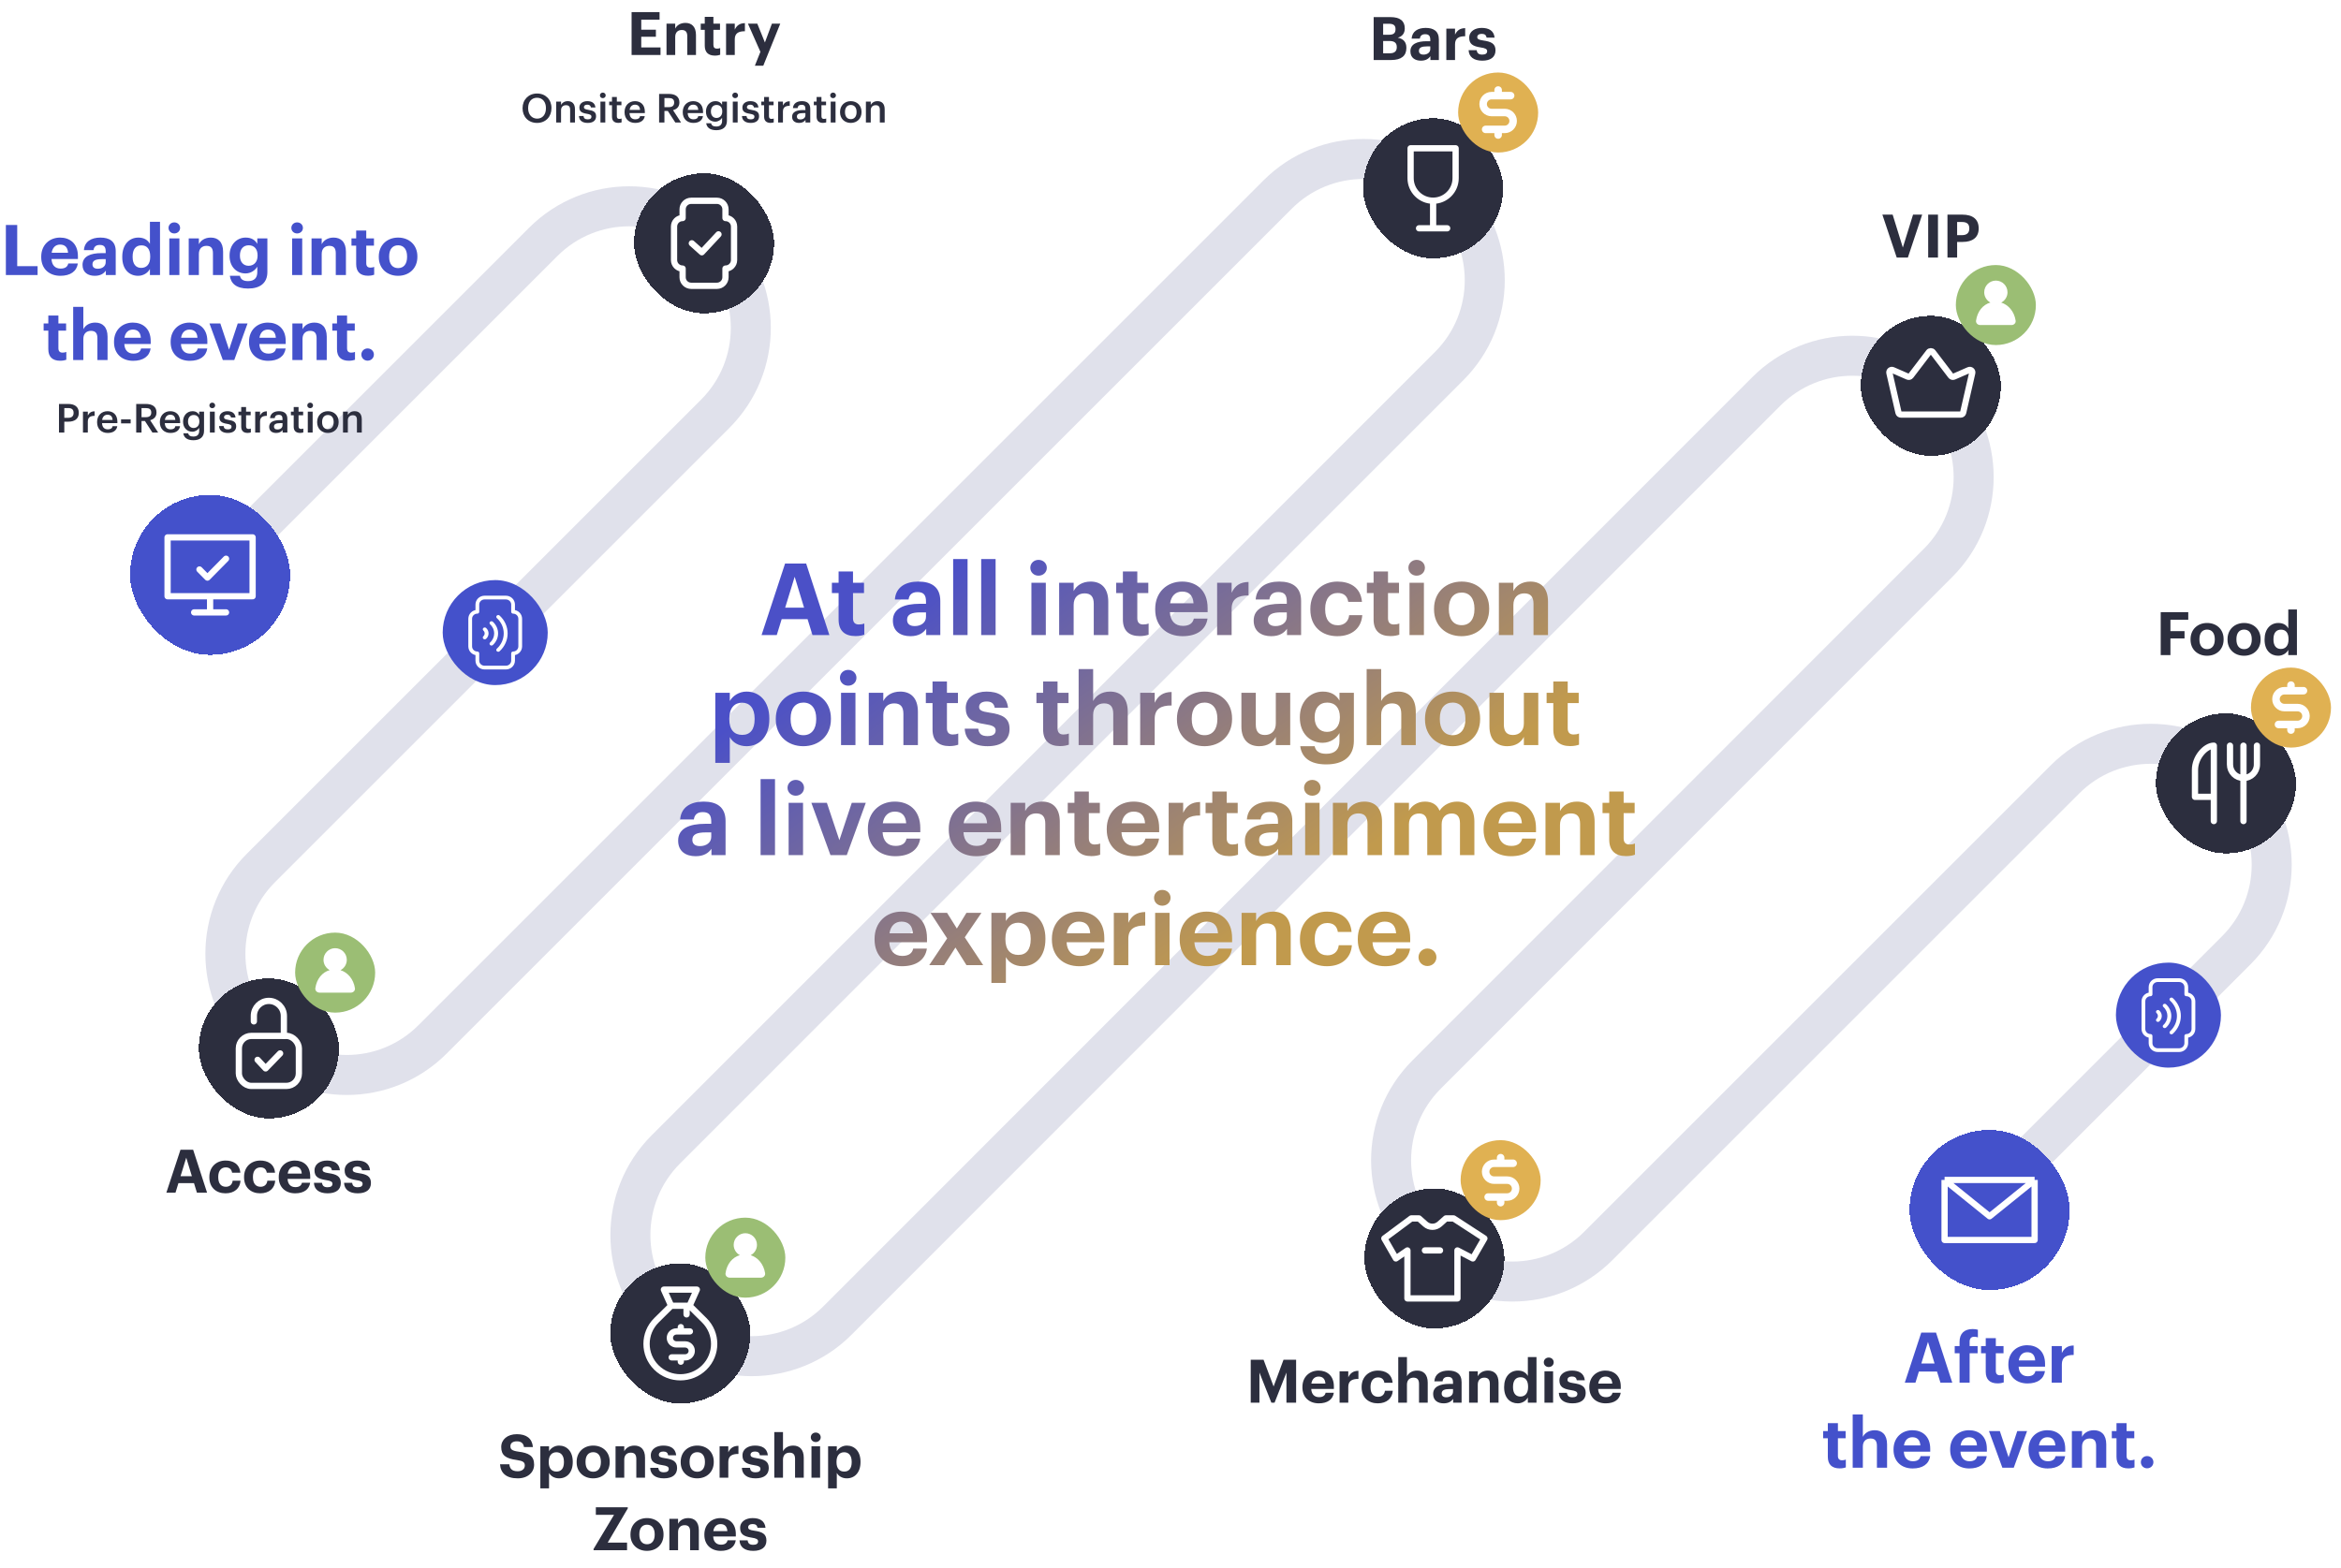 <svg width="936" height="627" viewBox="0 0 936 627" fill="none" xmlns="http://www.w3.org/2000/svg">
<path d="M285.953 96.75C304.941 115.737 304.941 146.522 285.953 165.51L104.322 347.141C85.372 366.092 85.383 396.82 104.348 415.756" stroke="#E0E1EB" stroke-width="16"/>
<path d="M82.558 231.387L217.194 96.751C236.181 77.763 266.966 77.763 285.953 96.75" stroke="#E0E1EB" stroke-width="16"/>
<path d="M570.39 498.332C551.468 479.39 551.471 448.699 570.396 429.761L774.926 225.095C793.855 206.153 793.86 175.458 774.937 156.51" stroke="#E0E1EB" stroke-width="16"/>
<path d="M894.122 311.654C875.229 292.761 844.597 292.761 825.703 311.654L639.008 498.349C620.058 517.3 589.33 517.292 570.39 498.331" stroke="#E0E1EB" stroke-width="16"/>
<path d="M795.196 478.999L894.122 380.073C913.016 361.18 913.016 330.548 894.122 311.654" stroke="#E0E1EB" stroke-width="16"/>
<path d="M579.507 77.852C560.575 58.852 529.817 58.825 510.852 77.79L172.912 415.731C153.981 434.662 123.293 434.673 104.348 415.757" stroke="#E0E1EB" stroke-width="16"/>
<path d="M266.226 528.189C247.321 509.264 247.327 478.6 266.239 459.682L579.451 146.38C598.364 127.461 598.389 96.801 579.507 77.852" stroke="#E0E1EB" stroke-width="16"/>
<path d="M774.937 156.51C755.988 137.536 725.242 137.53 706.286 156.496L334.783 528.199C315.854 547.139 285.15 547.135 266.226 528.19" stroke="#E0E1EB" stroke-width="16"/>
<path d="M304.492 254H310.572L312.532 247.64H322.892L324.852 254H331.612L322.332 225.4H313.892L304.492 254ZM317.732 230.68L321.492 243.04H313.932L317.732 230.68ZM342.055 254.4C343.615 254.4 344.775 254.12 345.575 253.84V249.36C344.895 249.64 344.255 249.76 343.375 249.76C341.895 249.76 341.055 248.96 341.055 247.28V237.2H345.455V233.08H341.055V228.56H335.295V233.08H332.615V237.2H335.295V247.8C335.295 252.16 337.655 254.4 342.055 254.4ZM364.001 254.44C367.281 254.44 369.121 253.16 370.321 251.48V254H375.961V240.36C375.961 234.68 372.321 232.6 367.201 232.6C362.081 232.6 358.161 234.8 357.801 239.76H363.281C363.521 237.96 364.561 236.8 366.841 236.8C369.481 236.8 370.241 238.16 370.241 240.64V241.48H367.881C361.481 241.48 357.001 243.32 357.001 248.2C357.001 252.6 360.201 254.44 364.001 254.44ZM365.721 250.4C363.601 250.4 362.681 249.4 362.681 247.88C362.681 245.64 364.641 244.92 368.001 244.92H370.241V246.68C370.241 249 368.281 250.4 365.721 250.4ZM381.099 254H386.859V223.6H381.099V254ZM392.31 254H398.07V223.6H392.31V254ZM412.388 254H418.148V233.08H412.388V254ZM415.228 230.24C417.108 230.24 418.548 228.88 418.548 227.08C418.548 225.28 417.108 223.92 415.228 223.92C413.388 223.92 411.948 225.28 411.948 227.08C411.948 228.88 413.388 230.24 415.228 230.24ZM423.478 254H429.278V241.92C429.278 238.84 431.158 237.32 433.638 237.32C436.198 237.32 437.318 238.68 437.318 241.52V254H443.118V240.68C443.118 235.08 440.198 232.6 436.078 232.6C432.598 232.6 430.318 234.32 429.278 236.4V233.08H423.478V254ZM455.727 254.4C457.287 254.4 458.447 254.12 459.247 253.84V249.36C458.567 249.64 457.927 249.76 457.047 249.76C455.567 249.76 454.727 248.96 454.727 247.28V237.2H459.127V233.08H454.727V228.56H448.967V233.08H446.287V237.2H448.967V247.8C448.967 252.16 451.327 254.4 455.727 254.4ZM472.805 254.44C478.525 254.44 482.125 251.92 482.805 247.4H477.325C476.965 249.16 475.645 250.32 472.965 250.32C469.805 250.32 467.925 248.32 467.765 244.84H482.845V243.24C482.845 235.76 478.045 232.6 472.645 232.6C466.565 232.6 461.885 236.88 461.885 243.48V243.8C461.885 250.48 466.485 254.44 472.805 254.44ZM467.845 241.28C468.285 238.32 470.045 236.6 472.645 236.6C475.405 236.6 477.005 238.12 477.205 241.28H467.845ZM486.642 254H492.442V243.52C492.442 239.52 494.922 238.12 499.202 238.16V232.76C495.802 232.8 493.762 234.28 492.442 237.08V233.08H486.642V254ZM508.259 254.44C511.539 254.44 513.379 253.16 514.579 251.48V254H520.219V240.36C520.219 234.68 516.579 232.6 511.459 232.6C506.339 232.6 502.419 234.8 502.059 239.76H507.539C507.779 237.96 508.819 236.8 511.099 236.8C513.739 236.8 514.499 238.16 514.499 240.64V241.48H512.139C505.739 241.48 501.259 243.32 501.259 248.2C501.259 252.6 504.459 254.44 508.259 254.44ZM509.979 250.4C507.859 250.4 506.939 249.4 506.939 247.88C506.939 245.64 508.899 244.92 512.259 244.92H514.499V246.68C514.499 249 512.539 250.4 509.979 250.4ZM534.677 254.44C540.757 254.44 544.357 251 544.677 246.04H539.437C539.157 248.72 537.277 250.08 534.957 250.08C531.717 250.08 529.837 247.92 529.837 243.72V243.4C529.837 239.4 531.837 237.16 534.837 237.16C537.197 237.16 538.677 238.28 539.077 240.72H544.557C544.037 234.72 539.557 232.6 534.717 232.6C528.757 232.6 523.917 236.72 523.917 243.48V243.8C523.917 250.64 528.557 254.44 534.677 254.44ZM555.962 254.4C557.522 254.4 558.682 254.12 559.482 253.84V249.36C558.802 249.64 558.162 249.76 557.282 249.76C555.802 249.76 554.962 248.96 554.962 247.28V237.2H559.362V233.08H554.962V228.56H549.202V233.08H546.522V237.2H549.202V247.8C549.202 252.16 551.562 254.4 555.962 254.4ZM563.56 254H569.32V233.08H563.56V254ZM566.4 230.24C568.28 230.24 569.72 228.88 569.72 227.08C569.72 225.28 568.28 223.92 566.4 223.92C564.56 223.92 563.12 225.28 563.12 227.08C563.12 228.88 564.56 230.24 566.4 230.24ZM584.41 250.04C581.13 250.04 579.29 247.64 579.29 243.64V243.32C579.29 239.32 581.21 237 584.41 237C587.65 237 589.53 239.4 589.53 243.4V243.68C589.53 247.64 587.65 250.04 584.41 250.04ZM584.37 254.44C590.65 254.44 595.41 250.24 595.41 243.64V243.32C595.41 236.8 590.69 232.6 584.41 232.6C578.13 232.6 573.37 236.88 573.37 243.44V243.76C573.37 250.28 578.13 254.44 584.37 254.44ZM599.298 254H605.098V241.92C605.098 238.84 606.978 237.32 609.458 237.32C612.018 237.32 613.138 238.68 613.138 241.52V254H618.938V240.68C618.938 235.08 616.018 232.6 611.898 232.6C608.418 232.6 606.138 234.32 605.098 236.4V233.08H599.298V254ZM285.998 305.12H291.798V294.8C292.878 296.84 295.238 298.44 298.478 298.44C303.678 298.44 307.598 294.56 307.598 287.64V287.32C307.598 280.4 303.598 276.6 298.478 276.6C295.398 276.6 292.958 278.36 291.798 280.36V277.08H285.998V305.12ZM296.758 293.92C293.598 293.92 291.598 291.88 291.598 287.68V287.36C291.598 283.16 293.678 281.04 296.718 281.04C299.638 281.04 301.718 283.12 301.718 287.36V287.68C301.718 291.76 299.958 293.92 296.758 293.92ZM321.226 294.04C317.946 294.04 316.106 291.64 316.106 287.64V287.32C316.106 283.32 318.026 281 321.226 281C324.466 281 326.346 283.4 326.346 287.4V287.68C326.346 291.64 324.466 294.04 321.226 294.04ZM321.186 298.44C327.466 298.44 332.226 294.24 332.226 287.64V287.32C332.226 280.8 327.506 276.6 321.226 276.6C314.946 276.6 310.186 280.88 310.186 287.44V287.76C310.186 294.28 314.946 298.44 321.186 298.44ZM336.275 298H342.035V277.08H336.275V298ZM339.115 274.24C340.995 274.24 342.435 272.88 342.435 271.08C342.435 269.28 340.995 267.92 339.115 267.92C337.275 267.92 335.835 269.28 335.835 271.08C335.835 272.88 337.275 274.24 339.115 274.24ZM347.365 298H353.165V285.92C353.165 282.84 355.045 281.32 357.525 281.32C360.085 281.32 361.205 282.68 361.205 285.52V298H367.005V284.68C367.005 279.08 364.085 276.6 359.965 276.6C356.485 276.6 354.205 278.32 353.165 280.4V277.08H347.365V298ZM379.614 298.4C381.174 298.4 382.334 298.12 383.134 297.84V293.36C382.454 293.64 381.814 293.76 380.934 293.76C379.454 293.76 378.614 292.96 378.614 291.28V281.2H383.014V277.08H378.614V272.56H372.854V277.08H370.174V281.2H372.854V291.8C372.854 296.16 375.214 298.4 379.614 298.4ZM394.848 298.44C400.368 298.44 403.648 296.08 403.648 291.56C403.648 287.08 400.768 285.76 395.528 285C392.488 284.56 391.488 284.04 391.488 282.72C391.488 281.44 392.568 280.56 394.448 280.56C396.447 280.56 397.408 281.36 397.728 283.08H403.048C402.528 278.28 399.048 276.6 394.408 276.6C390.128 276.6 386.128 278.76 386.128 283.12C386.128 287.2 388.288 288.8 393.848 289.64C396.848 290.08 398.088 290.68 398.088 292.12C398.088 293.56 397.048 294.4 394.808 294.4C392.288 294.4 391.368 293.32 391.128 291.44H385.728C385.928 295.96 389.208 298.44 394.848 298.44ZM423.833 298.4C425.393 298.4 426.553 298.12 427.353 297.84V293.36C426.673 293.64 426.033 293.76 425.153 293.76C423.673 293.76 422.833 292.96 422.833 291.28V281.2H427.233V277.08H422.833V272.56H417.073V277.08H414.393V281.2H417.073V291.8C417.073 296.16 419.433 298.4 423.833 298.4ZM431.271 298H437.071V285.92C437.071 282.84 438.951 281.32 441.431 281.32C443.991 281.32 445.111 282.68 445.111 285.52V298H450.911V284.68C450.911 279.08 447.991 276.6 443.871 276.6C440.391 276.6 438.111 278.32 437.071 280.4V267.6H431.271V298ZM455.88 298H461.68V287.52C461.68 283.52 464.16 282.12 468.44 282.16V276.76C465.04 276.8 463 278.28 461.68 281.08V277.08H455.88V298ZM481.617 294.04C478.337 294.04 476.497 291.64 476.497 287.64V287.32C476.497 283.32 478.417 281 481.617 281C484.857 281 486.737 283.4 486.737 287.4V287.68C486.737 291.64 484.857 294.04 481.617 294.04ZM481.577 298.44C487.857 298.44 492.617 294.24 492.617 287.64V287.32C492.617 280.8 487.897 276.6 481.617 276.6C475.337 276.6 470.577 280.88 470.577 287.44V287.76C470.577 294.28 475.337 298.44 481.577 298.44ZM503.465 298.44C506.905 298.44 509.025 296.84 510.105 294.72V298H515.865V277.08H510.105V289.36C510.105 292.44 508.185 293.96 505.745 293.96C503.265 293.96 502.105 292.6 502.105 289.76V277.08H496.345V290.56C496.345 296.04 499.385 298.44 503.465 298.44ZM530.278 305.72C537.158 305.72 541.278 302.56 541.318 296.36V277.08H535.558V280.2C534.358 278.08 532.318 276.6 528.918 276.6C523.717 276.6 519.718 280.8 519.718 286.8V287.08C519.718 293.28 523.758 297.08 528.838 297.08C531.918 297.08 534.398 295.24 535.558 293.2V296.36C535.558 299.64 533.798 301.48 530.278 301.48C527.318 301.48 525.998 300.28 525.638 298.44H519.878C520.438 302.76 523.518 305.72 530.278 305.72ZM530.558 292.72C527.678 292.72 525.638 290.56 525.638 287.08V286.76C525.638 283.32 527.438 281 530.678 281C533.838 281 535.718 283.16 535.718 286.72V287C535.718 290.56 533.598 292.72 530.558 292.72ZM546.427 298H552.227V285.92C552.227 282.84 554.107 281.32 556.587 281.32C559.147 281.32 560.267 282.68 560.267 285.52V298H566.067V284.68C566.067 279.08 563.147 276.6 559.027 276.6C555.547 276.6 553.267 278.32 552.227 280.4V267.6H546.427V298ZM580.797 294.04C577.517 294.04 575.677 291.64 575.677 287.64V287.32C575.677 283.32 577.597 281 580.797 281C584.037 281 585.917 283.4 585.917 287.4V287.68C585.917 291.64 584.037 294.04 580.797 294.04ZM580.757 298.44C587.037 298.44 591.797 294.24 591.797 287.64V287.32C591.797 280.8 587.077 276.6 580.797 276.6C574.517 276.6 569.757 280.88 569.757 287.44V287.76C569.757 294.28 574.517 298.44 580.757 298.44ZM602.645 298.44C606.085 298.44 608.205 296.84 609.285 294.72V298H615.045V277.08H609.285V289.36C609.285 292.44 607.365 293.96 604.925 293.96C602.445 293.96 601.285 292.6 601.285 289.76V277.08H595.525V290.56C595.525 296.04 598.565 298.44 602.645 298.44ZM627.817 298.4C629.377 298.4 630.537 298.12 631.337 297.84V293.36C630.657 293.64 630.017 293.76 629.137 293.76C627.657 293.76 626.817 292.96 626.817 291.28V281.2H631.217V277.08H626.817V272.56H621.057V277.08H618.377V281.2H621.057V291.8C621.057 296.16 623.417 298.4 627.817 298.4ZM278.141 342.44C281.421 342.44 283.261 341.16 284.461 339.48V342H290.101V328.36C290.101 322.68 286.461 320.6 281.341 320.6C276.221 320.6 272.301 322.8 271.941 327.76H277.421C277.661 325.96 278.701 324.8 280.981 324.8C283.621 324.8 284.381 326.16 284.381 328.64V329.48H282.021C275.621 329.48 271.141 331.32 271.141 336.2C271.141 340.6 274.341 342.44 278.141 342.44ZM279.861 338.4C277.741 338.4 276.821 337.4 276.821 335.88C276.821 333.64 278.781 332.92 282.141 332.92H284.381V334.68C284.381 337 282.421 338.4 279.861 338.4ZM304.107 342H309.867V311.6H304.107V342ZM315.318 342H321.078V321.08H315.318V342ZM318.158 318.24C320.038 318.24 321.478 316.88 321.478 315.08C321.478 313.28 320.038 311.92 318.158 311.92C316.318 311.92 314.878 313.28 314.878 315.08C314.878 316.88 316.318 318.24 318.158 318.24ZM332.048 342H338.568L346.168 321.08H340.568L335.608 336.04L330.608 321.08H324.408L332.048 342ZM357.923 342.44C363.643 342.44 367.243 339.92 367.923 335.4H362.443C362.083 337.16 360.763 338.32 358.083 338.32C354.923 338.32 353.043 336.32 352.883 332.84H367.963V331.24C367.963 323.76 363.163 320.6 357.763 320.6C351.683 320.6 347.003 324.88 347.003 331.48V331.8C347.003 338.48 351.603 342.44 357.923 342.44ZM352.963 329.28C353.403 326.32 355.163 324.6 357.763 324.6C360.523 324.6 362.123 326.12 362.323 329.28H352.963ZM390.266 342.44C395.986 342.44 399.586 339.92 400.266 335.4H394.786C394.426 337.16 393.106 338.32 390.426 338.32C387.266 338.32 385.386 336.32 385.226 332.84H400.306V331.24C400.306 323.76 395.506 320.6 390.106 320.6C384.026 320.6 379.346 324.88 379.346 331.48V331.8C379.346 338.48 383.946 342.44 390.266 342.44ZM385.306 329.28C385.746 326.32 387.506 324.6 390.106 324.6C392.866 324.6 394.466 326.12 394.666 329.28H385.306ZM404.103 342H409.903V329.92C409.903 326.84 411.783 325.32 414.263 325.32C416.823 325.32 417.943 326.68 417.943 329.52V342H423.743V328.68C423.743 323.08 420.823 320.6 416.703 320.6C413.223 320.6 410.943 322.32 409.903 324.4V321.08H404.103V342ZM436.352 342.4C437.912 342.4 439.072 342.12 439.872 341.84V337.36C439.192 337.64 438.552 337.76 437.672 337.76C436.192 337.76 435.352 336.96 435.352 335.28V325.2H439.752V321.08H435.352V316.56H429.592V321.08H426.912V325.2H429.592V335.8C429.592 340.16 431.952 342.4 436.352 342.4ZM453.43 342.44C459.15 342.44 462.75 339.92 463.43 335.4H457.95C457.59 337.16 456.27 338.32 453.59 338.32C450.43 338.32 448.55 336.32 448.39 332.84H463.47V331.24C463.47 323.76 458.67 320.6 453.27 320.6C447.19 320.6 442.51 324.88 442.51 331.48V331.8C442.51 338.48 447.11 342.44 453.43 342.44ZM448.47 329.28C448.91 326.32 450.67 324.6 453.27 324.6C456.03 324.6 457.63 326.12 457.83 329.28H448.47ZM467.267 342H473.067V331.52C473.067 327.52 475.547 326.12 479.827 326.16V320.76C476.427 320.8 474.387 322.28 473.067 325.08V321.08H467.267V342ZM491.47 342.4C493.03 342.4 494.19 342.12 494.99 341.84V337.36C494.31 337.64 493.67 337.76 492.79 337.76C491.31 337.76 490.47 336.96 490.47 335.28V325.2H494.87V321.08H490.47V316.56H484.71V321.08H482.03V325.2H484.71V335.8C484.71 340.16 487.07 342.4 491.47 342.4ZM504.743 342.44C508.023 342.44 509.863 341.16 511.063 339.48V342H516.703V328.36C516.703 322.68 513.063 320.6 507.943 320.6C502.823 320.6 498.903 322.8 498.543 327.76H504.023C504.263 325.96 505.303 324.8 507.583 324.8C510.223 324.8 510.983 326.16 510.983 328.64V329.48H508.623C502.223 329.48 497.743 331.32 497.743 336.2C497.743 340.6 500.943 342.44 504.743 342.44ZM506.463 338.4C504.343 338.4 503.423 337.4 503.423 335.88C503.423 333.64 505.383 332.92 508.743 332.92H510.983V334.68C510.983 337 509.023 338.4 506.463 338.4ZM521.841 342H527.601V321.08H521.841V342ZM524.681 318.24C526.561 318.24 528.001 316.88 528.001 315.08C528.001 313.28 526.561 311.92 524.681 311.92C522.841 311.92 521.401 313.28 521.401 315.08C521.401 316.88 522.841 318.24 524.681 318.24ZM532.931 342H538.731V329.92C538.731 326.84 540.611 325.32 543.091 325.32C545.651 325.32 546.771 326.68 546.771 329.52V342H552.571V328.68C552.571 323.08 549.651 320.6 545.531 320.6C542.051 320.6 539.771 322.32 538.731 324.4V321.08H532.931V342ZM557.54 342H563.34V329.64C563.34 326.8 565.14 325.36 567.38 325.36C569.42 325.36 570.66 326.56 570.66 329.24V342H576.42V329.64C576.42 326.8 578.22 325.36 580.46 325.36C582.54 325.36 583.74 326.56 583.74 329.24V342H589.5V328.6C589.5 323.04 586.5 320.6 582.62 320.6C579.98 320.6 577.26 321.72 575.58 324.24C574.58 321.76 572.5 320.6 569.74 320.6C566.62 320.6 564.38 322.32 563.34 324.28V321.08H557.54V342ZM604.095 342.44C609.815 342.44 613.415 339.92 614.095 335.4H608.615C608.255 337.16 606.935 338.32 604.255 338.32C601.095 338.32 599.215 336.32 599.055 332.84H614.135V331.24C614.135 323.76 609.335 320.6 603.935 320.6C597.855 320.6 593.175 324.88 593.175 331.48V331.8C593.175 338.48 597.775 342.44 604.095 342.44ZM599.135 329.28C599.575 326.32 601.335 324.6 603.935 324.6C606.695 324.6 608.295 326.12 608.495 329.28H599.135ZM617.931 342H623.731V329.92C623.731 326.84 625.611 325.32 628.091 325.32C630.651 325.32 631.771 326.68 631.771 329.52V342H637.571V328.68C637.571 323.08 634.651 320.6 630.531 320.6C627.051 320.6 624.771 322.32 623.731 324.4V321.08H617.931V342ZM650.18 342.4C651.74 342.4 652.9 342.12 653.7 341.84V337.36C653.02 337.64 652.38 337.76 651.5 337.76C650.02 337.76 649.18 336.96 649.18 335.28V325.2H653.58V321.08H649.18V316.56H643.42V321.08H640.74V325.2H643.42V335.8C643.42 340.16 645.78 342.4 650.18 342.4ZM360.598 386.44C366.318 386.44 369.918 383.92 370.598 379.4H365.118C364.758 381.16 363.438 382.32 360.758 382.32C357.598 382.32 355.718 380.32 355.558 376.84H370.638V375.24C370.638 367.76 365.838 364.6 360.438 364.6C354.358 364.6 349.678 368.88 349.678 375.48V375.8C349.678 382.48 354.278 386.44 360.598 386.44ZM355.638 373.28C356.078 370.32 357.838 368.6 360.438 368.6C363.198 368.6 364.798 370.12 364.998 373.28H355.638ZM371.539 386H377.499L382.019 378.96L386.419 386H393.099L385.739 374.88L392.419 365.08H386.419L382.579 371.36L378.659 365.08H372.019L378.699 375.32L371.539 386ZM396.388 393.12H402.188V382.8C403.268 384.84 405.628 386.44 408.868 386.44C414.068 386.44 417.988 382.56 417.988 375.64V375.32C417.988 368.4 413.988 364.6 408.868 364.6C405.788 364.6 403.348 366.36 402.188 368.36V365.08H396.388V393.12ZM407.148 381.92C403.988 381.92 401.988 379.88 401.988 375.68V375.36C401.988 371.16 404.068 369.04 407.108 369.04C410.028 369.04 412.108 371.12 412.108 375.36V375.68C412.108 379.76 410.348 381.92 407.148 381.92ZM431.497 386.44C437.217 386.44 440.817 383.92 441.497 379.4H436.017C435.657 381.16 434.337 382.32 431.657 382.32C428.497 382.32 426.617 380.32 426.457 376.84H441.537V375.24C441.537 367.76 436.737 364.6 431.337 364.6C425.257 364.6 420.577 368.88 420.577 375.48V375.8C420.577 382.48 425.177 386.44 431.497 386.44ZM426.537 373.28C426.977 370.32 428.737 368.6 431.337 368.6C434.097 368.6 435.697 370.12 435.897 373.28H426.537ZM445.333 386H451.133V375.52C451.133 371.52 453.613 370.12 457.893 370.16V364.76C454.493 364.8 452.453 366.28 451.133 369.08V365.08H445.333V386ZM461.861 386H467.621V365.08H461.861V386ZM464.701 362.24C466.581 362.24 468.021 360.88 468.021 359.08C468.021 357.28 466.581 355.92 464.701 355.92C462.861 355.92 461.421 357.28 461.421 359.08C461.421 360.88 462.861 362.24 464.701 362.24ZM482.591 386.44C488.311 386.44 491.911 383.92 492.591 379.4H487.111C486.751 381.16 485.431 382.32 482.751 382.32C479.591 382.32 477.711 380.32 477.551 376.84H492.631V375.24C492.631 367.76 487.831 364.6 482.431 364.6C476.351 364.6 471.671 368.88 471.671 375.48V375.8C471.671 382.48 476.271 386.44 482.591 386.44ZM477.631 373.28C478.071 370.32 479.831 368.6 482.431 368.6C485.191 368.6 486.791 370.12 486.991 373.28H477.631ZM496.427 386H502.227V373.92C502.227 370.84 504.107 369.32 506.587 369.32C509.147 369.32 510.267 370.68 510.267 373.52V386H516.067V372.68C516.067 367.08 513.147 364.6 509.027 364.6C505.547 364.6 503.267 366.32 502.227 368.4V365.08H496.427V386ZM530.517 386.44C536.597 386.44 540.197 383 540.517 378.04H535.277C534.997 380.72 533.117 382.08 530.797 382.08C527.557 382.08 525.677 379.92 525.677 375.72V375.4C525.677 371.4 527.677 369.16 530.677 369.16C533.037 369.16 534.517 370.28 534.917 372.72H540.397C539.877 366.72 535.397 364.6 530.557 364.6C524.597 364.6 519.757 368.72 519.757 375.48V375.8C519.757 382.64 524.397 386.44 530.517 386.44ZM553.802 386.44C559.522 386.44 563.122 383.92 563.802 379.4H558.322C557.962 381.16 556.642 382.32 553.962 382.32C550.802 382.32 548.922 380.32 548.762 376.84H563.842V375.24C563.842 367.76 559.042 364.6 553.642 364.6C547.562 364.6 542.882 368.88 542.882 375.48V375.8C542.882 382.48 547.482 386.44 553.802 386.44ZM548.842 373.28C549.282 370.32 551.042 368.6 553.642 368.6C556.402 368.6 558.002 370.12 558.202 373.28H548.842ZM570.723 386.36C572.763 386.36 574.323 384.8 574.323 382.84C574.323 380.92 572.763 379.36 570.723 379.36C568.723 379.36 567.163 380.92 567.163 382.84C567.163 384.8 568.723 386.36 570.723 386.36Z" fill="url(#paint0_linear_1128_4749)"/>
<g filter="url(#filter0_d_1128_4749)">
<rect x="763.5" y="447" width="64" height="64" rx="32" fill="#4451CB" shape-rendering="crispEdges"/>
<path d="M777.5 467V491H813.5V467M777.5 467L795.5 481.531L813.5 467M777.5 467H813.5" stroke="white" stroke-width="2.5" stroke-linejoin="round"/>
</g>
<path d="M761.594 553H765.85L767.222 548.548H774.474L775.846 553H780.578L774.082 532.98H768.174L761.594 553ZM770.862 536.676L773.494 545.328H768.202L770.862 536.676ZM783.485 553H787.517V541.24H790.709V538.356H787.517V536.564C787.517 535.444 788.049 534.632 789.337 534.632C789.925 534.632 790.429 534.744 790.821 534.884V531.832C790.177 531.636 789.589 531.552 788.721 531.552C785.473 531.552 783.485 533.26 783.485 536.676V538.356H781.553V541.24H783.485V553ZM798.689 553.28C799.781 553.28 800.593 553.084 801.153 552.888V549.752C800.677 549.948 800.229 550.032 799.613 550.032C798.577 550.032 797.989 549.472 797.989 548.296V541.24H801.069V538.356H797.989V535.192H793.957V538.356H792.081V541.24H793.957V548.66C793.957 551.712 795.609 553.28 798.689 553.28ZM810.644 553.308C814.648 553.308 817.168 551.544 817.644 548.38H813.808C813.556 549.612 812.632 550.424 810.756 550.424C808.544 550.424 807.228 549.024 807.116 546.588H817.672V545.468C817.672 540.232 814.312 538.02 810.532 538.02C806.276 538.02 803 541.016 803 545.636V545.86C803 550.536 806.22 553.308 810.644 553.308ZM807.172 544.096C807.48 542.024 808.712 540.82 810.532 540.82C812.464 540.82 813.584 541.884 813.724 544.096H807.172ZM820.329 553H824.389V545.664C824.389 542.864 826.125 541.884 829.121 541.912V538.132C826.741 538.16 825.313 539.196 824.389 541.156V538.356H820.329V553ZM735.552 587.28C736.644 587.28 737.456 587.084 738.016 586.888V583.752C737.54 583.948 737.092 584.032 736.476 584.032C735.44 584.032 734.852 583.472 734.852 582.296V575.24H737.932V572.356H734.852V569.192H730.82V572.356H728.944V575.24H730.82V582.66C730.82 585.712 732.472 587.28 735.552 587.28ZM740.759 587H744.819V578.544C744.819 576.388 746.135 575.324 747.871 575.324C749.663 575.324 750.447 576.276 750.447 578.264V587H754.507V577.676C754.507 573.756 752.463 572.02 749.579 572.02C747.143 572.02 745.547 573.224 744.819 574.68V565.72H740.759V587ZM764.733 587.308C768.737 587.308 771.257 585.544 771.733 582.38H767.897C767.645 583.612 766.721 584.424 764.845 584.424C762.633 584.424 761.317 583.024 761.205 580.588H771.761V579.468C771.761 574.232 768.401 572.02 764.621 572.02C760.365 572.02 757.089 575.016 757.089 579.636V579.86C757.089 584.536 760.309 587.308 764.733 587.308ZM761.261 578.096C761.569 576.024 762.801 574.82 764.621 574.82C766.553 574.82 767.673 575.884 767.813 578.096H761.261ZM787.374 587.308C791.378 587.308 793.898 585.544 794.374 582.38H790.538C790.286 583.612 789.362 584.424 787.486 584.424C785.274 584.424 783.958 583.024 783.846 580.588H794.402V579.468C794.402 574.232 791.042 572.02 787.262 572.02C783.006 572.02 779.73 575.016 779.73 579.636V579.86C779.73 584.536 782.95 587.308 787.374 587.308ZM783.902 578.096C784.21 576.024 785.442 574.82 787.262 574.82C789.194 574.82 790.314 575.884 790.454 578.096H783.902ZM800.597 587H805.161L810.481 572.356H806.561L803.089 582.828L799.589 572.356H795.249L800.597 587ZM818.71 587.308C822.714 587.308 825.234 585.544 825.71 582.38H821.874C821.622 583.612 820.698 584.424 818.822 584.424C816.61 584.424 815.294 583.024 815.182 580.588H825.738V579.468C825.738 574.232 822.378 572.02 818.598 572.02C814.342 572.02 811.066 575.016 811.066 579.636V579.86C811.066 584.536 814.286 587.308 818.71 587.308ZM815.238 578.096C815.546 576.024 816.778 574.82 818.598 574.82C820.53 574.82 821.65 575.884 821.79 578.096H815.238ZM828.396 587H832.456V578.544C832.456 576.388 833.772 575.324 835.508 575.324C837.3 575.324 838.084 576.276 838.084 578.264V587H842.144V577.676C842.144 573.756 840.1 572.02 837.216 572.02C834.78 572.02 833.184 573.224 832.456 574.68V572.356H828.396V587ZM850.97 587.28C852.062 587.28 852.874 587.084 853.434 586.888V583.752C852.958 583.948 852.51 584.032 851.894 584.032C850.858 584.032 850.27 583.472 850.27 582.296V575.24H853.35V572.356H850.27V569.192H846.238V572.356H844.362V575.24H846.238V582.66C846.238 585.712 847.89 587.28 850.97 587.28ZM858.473 587.252C859.901 587.252 860.993 586.16 860.993 584.788C860.993 583.444 859.901 582.352 858.473 582.352C857.073 582.352 855.981 583.444 855.981 584.788C855.981 586.16 857.073 587.252 858.473 587.252Z" fill="#4451CB"/>
<path d="M549.231 24H556.287C560.247 24 562.311 22.344 562.311 19.2V19.104C562.311 16.8 561.111 15.528 558.879 15.072C560.799 14.52 561.663 13.2 561.663 11.4V11.304C561.663 8.376 559.719 6.84 555.975 6.84H549.231V24ZM553.023 21.312V16.392H555.495C557.607 16.392 558.471 17.208 558.471 18.792V18.888C558.471 20.448 557.607 21.312 555.687 21.312H553.023ZM553.023 13.896V9.504H555.327C557.151 9.504 557.967 10.152 557.967 11.592V11.688C557.967 13.224 557.223 13.896 555.351 13.896H553.023ZM568.123 24.264C570.091 24.264 571.195 23.496 571.915 22.488V24H575.299V15.816C575.299 12.408 573.115 11.16 570.043 11.16C566.971 11.16 564.619 12.48 564.403 15.456H567.691C567.835 14.376 568.459 13.68 569.827 13.68C571.411 13.68 571.867 14.496 571.867 15.984V16.488H570.451C566.611 16.488 563.923 17.592 563.923 20.52C563.923 23.16 565.843 24.264 568.123 24.264ZM569.155 21.84C567.883 21.84 567.331 21.24 567.331 20.328C567.331 18.984 568.507 18.552 570.523 18.552H571.867V19.608C571.867 21 570.691 21.84 569.155 21.84ZM578.286 24H581.766V17.712C581.766 15.312 583.254 14.472 585.822 14.496V11.256C583.782 11.28 582.558 12.168 581.766 13.848V11.448H578.286V24ZM592.666 24.264C595.978 24.264 597.946 22.848 597.946 20.136C597.946 17.448 596.218 16.656 593.074 16.2C591.25 15.936 590.65 15.624 590.65 14.832C590.65 14.064 591.298 13.536 592.426 13.536C593.626 13.536 594.202 14.016 594.394 15.048H597.586C597.274 12.168 595.186 11.16 592.402 11.16C589.834 11.16 587.434 12.456 587.434 15.072C587.434 17.52 588.73 18.48 592.066 18.984C593.866 19.248 594.61 19.608 594.61 20.472C594.61 21.336 593.986 21.84 592.642 21.84C591.13 21.84 590.578 21.192 590.434 20.064H587.194C587.314 22.776 589.282 24.264 592.666 24.264Z" fill="#2C2E3E"/>
<g filter="url(#filter1_d_1128_4749)">
<rect x="545" y="43" width="56" height="56" rx="28" fill="#2C2E3E" shape-rendering="crispEdges"/>
<path d="M573 75.966V75.966C577.971 75.966 582 71.936 582 66.966V55H564V66.966C564 71.936 568.029 75.966 573 75.966V75.966ZM573 75.966V87M573 87H567.375M573 87H578.625" stroke="white" stroke-width="2.5" stroke-linecap="round" stroke-linejoin="round"/>
</g>
<g filter="url(#filter2_d_1128_4749)">
<rect x="79.5" y="387" width="56" height="56" rx="28" fill="#2C2E3E" shape-rendering="crispEdges"/>
<rect x="95.5" y="410" width="24" height="20" rx="5" stroke="white" stroke-width="2.5"/>
<path d="M113.5 410V402C113.5 398.686 110.814 396 107.5 396V396C104.186 396 101.5 398.686 101.5 402L101.5 404.194" stroke="white" stroke-width="2.5" stroke-linecap="round"/>
<path d="M103 419.571L106.2 423L112 417" stroke="white" stroke-width="2.5" stroke-linecap="round" stroke-linejoin="round"/>
</g>
<path d="M66.52 477H70.168L71.344 473.184H77.56L78.736 477H82.792L77.224 459.84H72.16L66.52 477ZM74.464 463.008L76.72 470.424H72.184L74.464 463.008ZM90.162 477.264C93.809 477.264 95.969 475.2 96.162 472.224H93.017C92.85 473.832 91.722 474.648 90.329 474.648C88.385 474.648 87.257 473.352 87.257 470.832V470.64C87.257 468.24 88.457 466.896 90.257 466.896C91.674 466.896 92.561 467.568 92.802 469.032H96.09C95.778 465.432 93.09 464.16 90.186 464.16C86.609 464.16 83.706 466.632 83.706 470.688V470.88C83.706 474.984 86.49 477.264 90.162 477.264ZM104.037 477.264C107.685 477.264 109.845 475.2 110.036 472.224H106.893C106.725 473.832 105.597 474.648 104.205 474.648C102.261 474.648 101.133 473.352 101.133 470.832V470.64C101.133 468.24 102.333 466.896 104.133 466.896C105.549 466.896 106.437 467.568 106.677 469.032H109.965C109.653 465.432 106.965 464.16 104.061 464.16C100.485 464.16 97.581 466.632 97.581 470.688V470.88C97.581 474.984 100.365 477.264 104.037 477.264ZM118.008 477.264C121.44 477.264 123.6 475.752 124.008 473.04H120.72C120.504 474.096 119.712 474.792 118.104 474.792C116.208 474.792 115.08 473.592 114.984 471.504H124.032V470.544C124.032 466.056 121.152 464.16 117.912 464.16C114.264 464.16 111.456 466.728 111.456 470.688V470.88C111.456 474.888 114.215 477.264 118.008 477.264ZM115.032 469.368C115.296 467.592 116.352 466.56 117.912 466.56C119.568 466.56 120.528 467.472 120.648 469.368H115.032ZM130.987 477.264C134.299 477.264 136.267 475.848 136.267 473.136C136.267 470.448 134.539 469.656 131.395 469.2C129.571 468.936 128.971 468.624 128.971 467.832C128.971 467.064 129.619 466.536 130.747 466.536C131.947 466.536 132.523 467.016 132.715 468.048H135.907C135.595 465.168 133.507 464.16 130.723 464.16C128.155 464.16 125.755 465.456 125.755 468.072C125.755 470.52 127.051 471.48 130.387 471.984C132.187 472.248 132.931 472.608 132.931 473.472C132.931 474.336 132.307 474.84 130.963 474.84C129.451 474.84 128.899 474.192 128.755 473.064H125.515C125.635 475.776 127.603 477.264 130.987 477.264ZM143.034 477.264C146.346 477.264 148.314 475.848 148.314 473.136C148.314 470.448 146.586 469.656 143.442 469.2C141.618 468.936 141.018 468.624 141.018 467.832C141.018 467.064 141.666 466.536 142.794 466.536C143.993 466.536 144.57 467.016 144.762 468.048H147.954C147.642 465.168 145.554 464.16 142.77 464.16C140.202 464.16 137.802 465.456 137.802 468.072C137.802 470.52 139.098 471.48 142.434 471.984C144.234 472.248 144.978 472.608 144.978 473.472C144.978 474.336 144.354 474.84 143.01 474.84C141.498 474.84 140.946 474.192 140.802 473.064H137.562C137.682 475.776 139.65 477.264 143.034 477.264Z" fill="#2C2E3E"/>
<g filter="url(#filter3_d_1128_4749)">
<rect x="244" y="501" width="56" height="56" rx="28" fill="#2C2E3E" shape-rendering="crispEdges"/>
<path fill-rule="evenodd" clip-rule="evenodd" d="M279.756 511.975C279.929 511.59 279.893 511.146 279.661 510.794C279.429 510.441 279.032 510.229 278.607 510.229H265.448C265.023 510.229 264.626 510.441 264.394 510.794C264.162 511.146 264.127 511.59 264.299 511.975L266.846 517.652L261.579 522.857C255.809 528.559 255.809 537.805 261.579 543.508C267.35 549.211 276.705 549.211 282.476 543.508C288.246 537.805 288.246 528.559 282.476 522.857L277.209 517.652L279.756 511.975ZM263.357 524.614L268.866 519.17L273.26 519.17V521.399C273.26 522.085 273.822 522.641 274.517 522.641C275.211 522.641 275.774 522.085 275.774 521.399V519.748L280.698 524.614C285.486 529.346 285.486 537.019 280.698 541.751C275.909 546.483 268.146 546.483 263.357 541.751C258.569 537.019 258.569 529.346 263.357 524.614ZM276.674 512.714L274.892 516.685L274.517 516.685L269.163 516.685L267.381 512.714H276.674ZM273.454 526.464C273.454 525.774 272.894 525.214 272.204 525.214C271.513 525.214 270.954 525.774 270.954 526.464V526.945H270.422C268.298 526.945 266.576 528.666 266.576 530.79C266.576 532.914 268.298 534.636 270.422 534.636H273.985C274.729 534.636 275.331 535.239 275.331 535.982C275.331 536.725 274.729 537.328 273.985 537.328H272.204H268.555C267.865 537.328 267.305 537.887 267.305 538.578C267.305 539.268 267.865 539.828 268.555 539.828H270.954V540.308C270.954 540.999 271.513 541.558 272.204 541.558C272.894 541.558 273.454 540.999 273.454 540.308V539.828H273.985C276.109 539.828 277.831 538.106 277.831 535.982C277.831 533.858 276.109 532.136 273.985 532.136H270.422C269.678 532.136 269.076 531.534 269.076 530.79C269.076 530.047 269.678 529.445 270.422 529.445H272.204H275.852C276.542 529.445 277.102 528.885 277.102 528.195C277.102 527.504 276.542 526.945 275.852 526.945H273.454V526.464Z" fill="white"/>
</g>
<path d="M207.004 591.264C211.06 591.264 213.556 588.84 213.556 585.792C213.556 582.24 211.42 581.112 207.268 580.584C204.628 580.2 204.076 579.624 204.076 578.4C204.076 577.248 204.94 576.456 206.644 576.456C208.348 576.456 209.26 577.176 209.5 578.736H213.076C212.764 575.328 210.508 573.6 206.644 573.6C202.852 573.6 200.404 575.784 200.404 578.712C200.404 582.024 202.204 583.344 206.596 583.92C209.116 584.304 209.836 584.784 209.836 586.152C209.836 587.496 208.708 588.432 207.004 588.432C204.46 588.432 203.812 587.16 203.644 585.624H199.924C200.14 589.056 202.3 591.264 207.004 591.264ZM216.044 595.272H219.524V589.08C220.172 590.304 221.588 591.264 223.532 591.264C226.652 591.264 229.004 588.936 229.004 584.784V584.592C229.004 580.44 226.604 578.16 223.532 578.16C221.684 578.16 220.22 579.216 219.524 580.416V578.448H216.044V595.272ZM222.5 588.552C220.604 588.552 219.404 587.328 219.404 584.808V584.616C219.404 582.096 220.652 580.824 222.476 580.824C224.228 580.824 225.476 582.072 225.476 584.616V584.808C225.476 587.256 224.42 588.552 222.5 588.552ZM237.181 588.624C235.213 588.624 234.109 587.184 234.109 584.784V584.592C234.109 582.192 235.261 580.8 237.181 580.8C239.125 580.8 240.253 582.24 240.253 584.64V584.808C240.253 587.184 239.125 588.624 237.181 588.624ZM237.157 591.264C240.925 591.264 243.781 588.744 243.781 584.784V584.592C243.781 580.68 240.949 578.16 237.181 578.16C233.413 578.16 230.557 580.728 230.557 584.664V584.856C230.557 588.768 233.413 591.264 237.157 591.264ZM246.114 591H249.594V583.752C249.594 581.904 250.722 580.992 252.21 580.992C253.746 580.992 254.418 581.808 254.418 583.512V591H257.898V583.008C257.898 579.648 256.146 578.16 253.674 578.16C251.586 578.16 250.218 579.192 249.594 580.44V578.448H246.114V591ZM265.44 591.264C268.752 591.264 270.72 589.848 270.72 587.136C270.72 584.448 268.992 583.656 265.848 583.2C264.024 582.936 263.424 582.624 263.424 581.832C263.424 581.064 264.072 580.536 265.2 580.536C266.4 580.536 266.976 581.016 267.168 582.048H270.36C270.048 579.168 267.96 578.16 265.176 578.16C262.608 578.16 260.208 579.456 260.208 582.072C260.208 584.52 261.504 585.48 264.84 585.984C266.64 586.248 267.384 586.608 267.384 587.472C267.384 588.336 266.76 588.84 265.416 588.84C263.904 588.84 263.352 588.192 263.208 587.064H259.968C260.088 589.776 262.056 591.264 265.44 591.264ZM278.783 588.624C276.815 588.624 275.711 587.184 275.711 584.784V584.592C275.711 582.192 276.863 580.8 278.783 580.8C280.727 580.8 281.855 582.24 281.855 584.64V584.808C281.855 587.184 280.727 588.624 278.783 588.624ZM278.759 591.264C282.527 591.264 285.383 588.744 285.383 584.784V584.592C285.383 580.68 282.551 578.16 278.783 578.16C275.015 578.16 272.159 580.728 272.159 584.664V584.856C272.159 588.768 275.015 591.264 278.759 591.264ZM287.716 591H291.196V584.712C291.196 582.312 292.684 581.472 295.252 581.496V578.256C293.212 578.28 291.988 579.168 291.196 580.848V578.448H287.716V591ZM302.096 591.264C305.408 591.264 307.376 589.848 307.376 587.136C307.376 584.448 305.648 583.656 302.504 583.2C300.68 582.936 300.08 582.624 300.08 581.832C300.08 581.064 300.728 580.536 301.856 580.536C303.056 580.536 303.632 581.016 303.824 582.048H307.016C306.704 579.168 304.616 578.16 301.832 578.16C299.264 578.16 296.864 579.456 296.864 582.072C296.864 584.52 298.16 585.48 301.496 585.984C303.296 586.248 304.04 586.608 304.04 587.472C304.04 588.336 303.416 588.84 302.072 588.84C300.56 588.84 300.008 588.192 299.864 587.064H296.624C296.744 589.776 298.712 591.264 302.096 591.264ZM309.583 591H313.063V583.752C313.063 581.904 314.191 580.992 315.679 580.992C317.215 580.992 317.887 581.808 317.887 583.512V591H321.367V583.008C321.367 579.648 319.615 578.16 317.143 578.16C315.055 578.16 313.687 579.192 313.063 580.44V572.76H309.583V591ZM324.445 591H327.901V578.448H324.445V591ZM326.149 576.744C327.277 576.744 328.141 575.928 328.141 574.848C328.141 573.768 327.277 572.952 326.149 572.952C325.045 572.952 324.181 573.768 324.181 574.848C324.181 575.928 325.045 576.744 326.149 576.744ZM331.099 595.272H334.579V589.08C335.227 590.304 336.643 591.264 338.587 591.264C341.707 591.264 344.059 588.936 344.059 584.784V584.592C344.059 580.44 341.659 578.16 338.587 578.16C336.739 578.16 335.275 579.216 334.579 580.416V578.448H331.099V595.272ZM337.555 588.552C335.659 588.552 334.459 587.328 334.459 584.808V584.616C334.459 582.096 335.707 580.824 337.531 580.824C339.283 580.824 340.531 582.072 340.531 584.616V584.808C340.531 587.256 339.475 588.552 337.555 588.552ZM237.323 620H250.715V616.952H242.987L251.003 603.296V602.84H238.235V605.864H245.507L237.323 619.52V620ZM258.697 617.624C256.729 617.624 255.625 616.184 255.625 613.784V613.592C255.625 611.192 256.777 609.8 258.697 609.8C260.641 609.8 261.769 611.24 261.769 613.64V613.808C261.769 616.184 260.641 617.624 258.697 617.624ZM258.673 620.264C262.441 620.264 265.297 617.744 265.297 613.784V613.592C265.297 609.68 262.465 607.16 258.697 607.16C254.929 607.16 252.073 609.728 252.073 613.664V613.856C252.073 617.768 254.929 620.264 258.673 620.264ZM267.63 620H271.11V612.752C271.11 610.904 272.238 609.992 273.726 609.992C275.262 609.992 275.934 610.808 275.934 612.512V620H279.414V612.008C279.414 608.648 277.662 607.16 275.19 607.16C273.102 607.16 271.734 608.192 271.11 609.44V607.448H267.63V620ZM288.179 620.264C291.611 620.264 293.771 618.752 294.179 616.04H290.891C290.675 617.096 289.883 617.792 288.275 617.792C286.379 617.792 285.251 616.592 285.155 614.504H294.203V613.544C294.203 609.056 291.323 607.16 288.083 607.16C284.435 607.16 281.627 609.728 281.627 613.688V613.88C281.627 617.888 284.387 620.264 288.179 620.264ZM285.203 612.368C285.467 610.592 286.523 609.56 288.083 609.56C289.739 609.56 290.699 610.472 290.819 612.368H285.203ZM301.159 620.264C304.471 620.264 306.439 618.848 306.439 616.136C306.439 613.448 304.711 612.656 301.567 612.2C299.743 611.936 299.143 611.624 299.143 610.832C299.143 610.064 299.791 609.536 300.919 609.536C302.118 609.536 302.695 610.016 302.887 611.048H306.079C305.767 608.168 303.679 607.16 300.895 607.16C298.327 607.16 295.927 608.456 295.927 611.072C295.927 613.52 297.223 614.48 300.559 614.984C302.359 615.248 303.103 615.608 303.103 616.472C303.103 617.336 302.479 617.84 301.135 617.84C299.623 617.84 299.071 617.192 298.927 616.064H295.687C295.807 618.776 297.775 620.264 301.159 620.264Z" fill="#2C2E3E"/>
<g filter="url(#filter4_d_1128_4749)">
<rect x="545.5" y="471" width="56" height="56" rx="28" fill="#2C2E3E" shape-rendering="crispEdges"/>
<path d="M569.726 495.8H575.764M564.269 483L553.5 491L558.115 499L562.731 495.8V515H582.731V495.8L588.885 499L593.5 491L581.192 483H578.115L575.583 485.258C573.957 486.707 571.504 486.707 569.879 485.258L567.346 483H564.269Z" stroke="white" stroke-width="2.5" stroke-linecap="round" stroke-linejoin="round"/>
</g>
<path d="M500.078 561H503.558V548.952L508.334 561H509.606L514.358 548.952V561H518.222V543.84H513.182L509.222 554.52L505.214 543.84H500.078V561ZM527.3 561.264C530.732 561.264 532.892 559.752 533.3 557.04H530.012C529.796 558.096 529.004 558.792 527.396 558.792C525.5 558.792 524.372 557.592 524.276 555.504H533.324V554.544C533.324 550.056 530.444 548.16 527.204 548.16C523.556 548.16 520.748 550.728 520.748 554.688V554.88C520.748 558.888 523.508 561.264 527.3 561.264ZM524.324 553.368C524.588 551.592 525.644 550.56 527.204 550.56C528.86 550.56 529.82 551.472 529.94 553.368H524.324ZM535.602 561H539.082V554.712C539.082 552.312 540.57 551.472 543.138 551.496V548.256C541.098 548.28 539.874 549.168 539.082 550.848V548.448H535.602V561ZM550.876 561.264C554.524 561.264 556.684 559.2 556.876 556.224H553.732C553.564 557.832 552.436 558.648 551.044 558.648C549.1 558.648 547.972 557.352 547.972 554.832V554.64C547.972 552.24 549.172 550.896 550.972 550.896C552.388 550.896 553.276 551.568 553.516 553.032H556.804C556.492 549.432 553.804 548.16 550.9 548.16C547.324 548.16 544.42 550.632 544.42 554.688V554.88C544.42 558.984 547.204 561.264 550.876 561.264ZM559.063 561H562.543V553.752C562.543 551.904 563.671 550.992 565.159 550.992C566.695 550.992 567.367 551.808 567.367 553.512V561H570.847V553.008C570.847 549.648 569.095 548.16 566.623 548.16C564.535 548.16 563.167 549.192 562.543 550.44V542.76H559.063V561ZM577.213 561.264C579.181 561.264 580.285 560.496 581.005 559.488V561H584.389V552.816C584.389 549.408 582.205 548.16 579.133 548.16C576.061 548.16 573.709 549.48 573.493 552.456H576.781C576.925 551.376 577.549 550.68 578.917 550.68C580.501 550.68 580.957 551.496 580.957 552.984V553.488H579.541C575.701 553.488 573.013 554.592 573.013 557.52C573.013 560.16 574.933 561.264 577.213 561.264ZM578.245 558.84C576.973 558.84 576.421 558.24 576.421 557.328C576.421 555.984 577.597 555.552 579.613 555.552H580.957V556.608C580.957 558 579.781 558.84 578.245 558.84ZM587.376 561H590.856V553.752C590.856 551.904 591.984 550.992 593.472 550.992C595.008 550.992 595.68 551.808 595.68 553.512V561H599.16V553.008C599.16 549.648 597.408 548.16 594.936 548.16C592.848 548.16 591.48 549.192 590.856 550.44V548.448H587.376V561ZM606.845 561.264C608.693 561.264 610.229 560.184 610.877 558.912V561H614.333V542.76H610.877V550.32C610.181 549.048 608.933 548.16 606.917 548.16C603.773 548.16 601.397 550.584 601.397 554.712V554.904C601.397 559.08 603.797 561.264 606.845 561.264ZM607.877 558.552C606.149 558.552 604.949 557.328 604.949 554.832V554.64C604.949 552.144 606.029 550.824 607.973 550.824C609.869 550.824 610.973 552.096 610.973 554.592V554.784C610.973 557.328 609.701 558.552 607.877 558.552ZM617.519 561H620.975V548.448H617.519V561ZM619.223 546.744C620.351 546.744 621.215 545.928 621.215 544.848C621.215 543.768 620.351 542.952 619.223 542.952C618.119 542.952 617.255 543.768 617.255 544.848C617.255 545.928 618.119 546.744 619.223 546.744ZM628.733 561.264C632.045 561.264 634.013 559.848 634.013 557.136C634.013 554.448 632.285 553.656 629.141 553.2C627.317 552.936 626.717 552.624 626.717 551.832C626.717 551.064 627.365 550.536 628.493 550.536C629.693 550.536 630.269 551.016 630.461 552.048H633.653C633.341 549.168 631.253 548.16 628.469 548.16C625.901 548.16 623.501 549.456 623.501 552.072C623.501 554.52 624.797 555.48 628.133 555.984C629.933 556.248 630.677 556.608 630.677 557.472C630.677 558.336 630.053 558.84 628.709 558.84C627.197 558.84 626.645 558.192 626.501 557.064H623.261C623.381 559.776 625.349 561.264 628.733 561.264ZM642.004 561.264C645.436 561.264 647.596 559.752 648.004 557.04H644.716C644.5 558.096 643.708 558.792 642.1 558.792C640.204 558.792 639.076 557.592 638.98 555.504H648.028V554.544C648.028 550.056 645.148 548.16 641.908 548.16C638.26 548.16 635.452 550.728 635.452 554.688V554.88C635.452 558.888 638.212 561.264 642.004 561.264ZM639.028 553.368C639.292 551.592 640.348 550.56 641.908 550.56C643.564 550.56 644.524 551.472 644.644 553.368H639.028Z" fill="#2C2E3E"/>
<path d="M758.364 103H762.828L768.54 85.84H764.892L760.812 99.016L756.732 85.84H752.628L758.364 103ZM770.944 103H774.856V85.84H770.944V103ZM778.653 103H782.517V96.76H784.701C788.613 96.76 791.133 95.032 791.133 91.408V91.312C791.133 87.688 788.757 85.84 784.581 85.84H778.653V103ZM782.517 94.048V88.792H784.485C786.333 88.792 787.389 89.512 787.389 91.336V91.432C787.389 93.136 786.381 94.048 784.485 94.048H782.517Z" fill="#2C2E3E"/>
<g filter="url(#filter5_d_1128_4749)">
<rect x="744" y="122" width="56" height="56" rx="28" fill="#2C2E3E" shape-rendering="crispEdges"/>
<path d="M759.072 160.723L755.443 144.862C755.259 144.062 756.065 143.394 756.818 143.723L762.781 146.329C763.203 146.513 763.697 146.385 763.976 146.019L771.205 136.542C771.605 136.018 772.395 136.018 772.795 136.542L780.024 146.019C780.303 146.385 780.797 146.513 781.219 146.329L787.182 143.723C787.935 143.394 788.741 144.062 788.557 144.862L784.928 160.723C784.824 161.178 784.419 161.5 783.953 161.5H760.047C759.581 161.5 759.176 161.178 759.072 160.723Z" stroke="white" stroke-width="2.5"/>
</g>
<path d="M863.914 262H867.802V255.352H873.442V252.424H867.802V247.888H874.93V244.84H863.914V262ZM882.466 259.624C880.498 259.624 879.394 258.184 879.394 255.784V255.592C879.394 253.192 880.546 251.8 882.466 251.8C884.41 251.8 885.538 253.24 885.538 255.64V255.808C885.538 258.184 884.41 259.624 882.466 259.624ZM882.442 262.264C886.21 262.264 889.066 259.744 889.066 255.784V255.592C889.066 251.68 886.234 249.16 882.466 249.16C878.698 249.16 875.842 251.728 875.842 255.664V255.856C875.842 259.768 878.698 262.264 882.442 262.264ZM897.255 259.624C895.287 259.624 894.183 258.184 894.183 255.784V255.592C894.183 253.192 895.335 251.8 897.255 251.8C899.199 251.8 900.327 253.24 900.327 255.64V255.808C900.327 258.184 899.199 259.624 897.255 259.624ZM897.231 262.264C900.999 262.264 903.855 259.744 903.855 255.784V255.592C903.855 251.68 901.023 249.16 897.255 249.16C893.487 249.16 890.631 251.728 890.631 255.664V255.856C890.631 259.768 893.487 262.264 897.231 262.264ZM910.892 262.264C912.74 262.264 914.276 261.184 914.924 259.912V262H918.38V243.76H914.924V251.32C914.228 250.048 912.98 249.16 910.964 249.16C907.82 249.16 905.444 251.584 905.444 255.712V255.904C905.444 260.08 907.844 262.264 910.892 262.264ZM911.924 259.552C910.196 259.552 908.996 258.328 908.996 255.832V255.64C908.996 253.144 910.076 251.824 912.02 251.824C913.916 251.824 915.02 253.096 915.02 255.592V255.784C915.02 258.328 913.748 259.552 911.924 259.552Z" fill="#2C2E3E"/>
<g filter="url(#filter6_d_1128_4749)">
<rect x="862" y="281" width="56" height="56" rx="28" fill="#2C2E3E" shape-rendering="crispEdges"/>
<path d="M891.616 293.924V301.462C891.616 304.436 894.026 306.847 897 306.847V306.847C899.974 306.847 902.385 304.436 902.385 301.462V293.924M897 293.924V324.078" stroke="white" stroke-width="2.5" stroke-linecap="round" stroke-linejoin="round"/>
<path d="M885.154 324.078V314.385M885.154 314.385V293.924C881.923 293.924 877.615 298.447 877.615 303.616C877.615 308.785 877.615 312.59 877.615 314.385H885.154Z" stroke="white" stroke-width="2.5" stroke-miterlimit="10" stroke-linecap="round" stroke-linejoin="round"/>
</g>
<path d="M2.347 110H15.031V106.444H6.883V89.98H2.347V110ZM24.126 110.308C28.13 110.308 30.65 108.544 31.126 105.38H27.29C27.038 106.612 26.114 107.424 24.238 107.424C22.026 107.424 20.71 106.024 20.598 103.588H31.154V102.468C31.154 97.232 27.794 95.02 24.014 95.02C19.758 95.02 16.482 98.016 16.482 102.636V102.86C16.482 107.536 19.702 110.308 24.126 110.308ZM20.654 101.096C20.962 99.024 22.194 97.82 24.014 97.82C25.946 97.82 27.066 98.884 27.206 101.096H20.654ZM37.896 110.308C40.192 110.308 41.48 109.412 42.32 108.236V110H46.268V100.452C46.268 96.476 43.72 95.02 40.136 95.02C36.552 95.02 33.808 96.56 33.556 100.032H37.392C37.56 98.772 38.288 97.96 39.884 97.96C41.732 97.96 42.264 98.912 42.264 100.648V101.236H40.612C36.132 101.236 32.996 102.524 32.996 105.94C32.996 109.02 35.236 110.308 37.896 110.308ZM39.1 107.48C37.616 107.48 36.972 106.78 36.972 105.716C36.972 104.148 38.344 103.644 40.696 103.644H42.264V104.876C42.264 106.5 40.892 107.48 39.1 107.48ZM55.241 110.308C57.397 110.308 59.189 109.048 59.945 107.564V110H63.977V88.72H59.945V97.54C59.133 96.056 57.677 95.02 55.325 95.02C51.657 95.02 48.885 97.848 48.885 102.664V102.888C48.885 107.76 51.685 110.308 55.241 110.308ZM56.445 107.144C54.429 107.144 53.029 105.716 53.029 102.804V102.58C53.029 99.668 54.289 98.128 56.557 98.128C58.769 98.128 60.057 99.612 60.057 102.524V102.748C60.057 105.716 58.573 107.144 56.445 107.144ZM67.693 110H71.725V95.356H67.693V110ZM69.681 93.368C70.997 93.368 72.005 92.416 72.005 91.156C72.005 89.896 70.997 88.944 69.681 88.944C68.393 88.944 67.385 89.896 67.385 91.156C67.385 92.416 68.393 93.368 69.681 93.368ZM75.456 110H79.516V101.544C79.516 99.388 80.832 98.324 82.568 98.324C84.36 98.324 85.144 99.276 85.144 101.264V110H89.204V100.676C89.204 96.756 87.16 95.02 84.276 95.02C81.84 95.02 80.244 96.224 79.516 97.68V95.356H75.456V110ZM99.179 115.404C103.995 115.404 106.879 113.192 106.907 108.852V95.356H102.875V97.54C102.035 96.056 100.607 95.02 98.227 95.02C94.587 95.02 91.787 97.96 91.787 102.16V102.356C91.787 106.696 94.615 109.356 98.171 109.356C100.327 109.356 102.063 108.068 102.875 106.64V108.852C102.875 111.148 101.643 112.436 99.179 112.436C97.107 112.436 96.183 111.596 95.931 110.308H91.899C92.291 113.332 94.447 115.404 99.179 115.404ZM99.375 106.304C97.359 106.304 95.931 104.792 95.931 102.356V102.132C95.931 99.724 97.191 98.1 99.459 98.1C101.671 98.1 102.987 99.612 102.987 102.104V102.3C102.987 104.792 101.503 106.304 99.375 106.304ZM116.802 110H120.834V95.356H116.802V110ZM118.79 93.368C120.106 93.368 121.114 92.416 121.114 91.156C121.114 89.896 120.106 88.944 118.79 88.944C117.502 88.944 116.494 89.896 116.494 91.156C116.494 92.416 117.502 93.368 118.79 93.368ZM124.565 110H128.625V101.544C128.625 99.388 129.941 98.324 131.677 98.324C133.469 98.324 134.253 99.276 134.253 101.264V110H138.313V100.676C138.313 96.756 136.269 95.02 133.385 95.02C130.949 95.02 129.353 96.224 128.625 97.68V95.356H124.565V110ZM147.14 110.28C148.232 110.28 149.044 110.084 149.604 109.888V106.752C149.128 106.948 148.68 107.032 148.064 107.032C147.028 107.032 146.44 106.472 146.44 105.296V98.24H149.52V95.356H146.44V92.192H142.408V95.356H140.532V98.24H142.408V105.66C142.408 108.712 144.06 110.28 147.14 110.28ZM159.179 107.228C156.883 107.228 155.595 105.548 155.595 102.748V102.524C155.595 99.724 156.939 98.1 159.179 98.1C161.447 98.1 162.763 99.78 162.763 102.58V102.776C162.763 105.548 161.447 107.228 159.179 107.228ZM159.151 110.308C163.547 110.308 166.879 107.368 166.879 102.748V102.524C166.879 97.96 163.575 95.02 159.179 95.02C154.783 95.02 151.451 98.016 151.451 102.608V102.832C151.451 107.396 154.783 110.308 159.151 110.308ZM24.052 144.28C25.144 144.28 25.956 144.084 26.516 143.888V140.752C26.04 140.948 25.592 141.032 24.976 141.032C23.94 141.032 23.352 140.472 23.352 139.296V132.24H26.432V129.356H23.352V126.192H19.32V129.356H17.444V132.24H19.32V139.66C19.32 142.712 20.972 144.28 24.052 144.28ZM29.259 144H33.319V135.544C33.319 133.388 34.635 132.324 36.371 132.324C38.163 132.324 38.947 133.276 38.947 135.264V144H43.007V134.676C43.007 130.756 40.963 129.02 38.079 129.02C35.643 129.02 34.047 130.224 33.319 131.68V122.72H29.259V144ZM53.233 144.308C57.237 144.308 59.757 142.544 60.233 139.38H56.397C56.145 140.612 55.221 141.424 53.345 141.424C51.133 141.424 49.817 140.024 49.705 137.588H60.261V136.468C60.261 131.232 56.901 129.02 53.121 129.02C48.865 129.02 45.589 132.016 45.589 136.636V136.86C45.589 141.536 48.809 144.308 53.233 144.308ZM49.761 135.096C50.069 133.024 51.301 131.82 53.121 131.82C55.053 131.82 56.173 132.884 56.313 135.096H49.761ZM75.874 144.308C79.878 144.308 82.398 142.544 82.874 139.38H79.038C78.786 140.612 77.862 141.424 75.986 141.424C73.774 141.424 72.458 140.024 72.346 137.588H82.902V136.468C82.902 131.232 79.542 129.02 75.762 129.02C71.506 129.02 68.23 132.016 68.23 136.636V136.86C68.23 141.536 71.45 144.308 75.874 144.308ZM72.402 135.096C72.71 133.024 73.942 131.82 75.762 131.82C77.694 131.82 78.814 132.884 78.954 135.096H72.402ZM89.097 144H93.661L98.981 129.356H95.061L91.589 139.828L88.089 129.356H83.749L89.097 144ZM107.21 144.308C111.214 144.308 113.734 142.544 114.21 139.38H110.374C110.122 140.612 109.198 141.424 107.322 141.424C105.11 141.424 103.794 140.024 103.682 137.588H114.238V136.468C114.238 131.232 110.878 129.02 107.098 129.02C102.842 129.02 99.566 132.016 99.566 136.636V136.86C99.566 141.536 102.786 144.308 107.21 144.308ZM103.738 135.096C104.046 133.024 105.278 131.82 107.098 131.82C109.03 131.82 110.15 132.884 110.29 135.096H103.738ZM116.896 144H120.956V135.544C120.956 133.388 122.272 132.324 124.008 132.324C125.8 132.324 126.584 133.276 126.584 135.264V144H130.644V134.676C130.644 130.756 128.6 129.02 125.716 129.02C123.28 129.02 121.684 130.224 120.956 131.68V129.356H116.896V144ZM139.47 144.28C140.562 144.28 141.374 144.084 141.934 143.888V140.752C141.458 140.948 141.01 141.032 140.394 141.032C139.358 141.032 138.77 140.472 138.77 139.296V132.24H141.85V129.356H138.77V126.192H134.738V129.356H132.862V132.24H134.738V139.66C134.738 142.712 136.39 144.28 139.47 144.28ZM146.973 144.252C148.401 144.252 149.493 143.16 149.493 141.788C149.493 140.444 148.401 139.352 146.973 139.352C145.573 139.352 144.481 140.444 144.481 141.788C144.481 143.16 145.573 144.252 146.973 144.252Z" fill="#4451CB"/>
<path d="M23.585 173H25.713V168.648H27.313C29.761 168.648 31.505 167.576 31.505 165.16V165.096C31.505 162.696 29.825 161.56 27.265 161.56H23.585V173ZM25.713 167.112V163.208H27.265C28.625 163.208 29.425 163.736 29.425 165.096V165.16C29.425 166.424 28.673 167.112 27.265 167.112H25.713ZM33.175 173H35.111V168.648C35.111 166.872 36.135 166.328 37.831 166.312V164.504C36.423 164.52 35.639 165.144 35.111 166.2V164.632H33.175V173ZM43.059 173.16C45.203 173.16 46.627 172.2 46.899 170.44H45.027C44.883 171.256 44.275 171.72 43.107 171.72C41.667 171.72 40.867 170.824 40.803 169.24H46.931V168.68C46.931 165.688 45.059 164.456 42.979 164.456C40.595 164.456 38.819 166.184 38.819 168.776V168.904C38.819 171.544 40.595 173.16 43.059 173.16ZM40.835 167.944C41.027 166.648 41.811 165.864 42.979 165.864C44.179 165.864 44.915 166.504 45.011 167.944H40.835ZM48.404 169.336H52.244V167.736H48.404V169.336ZM54.46 173H56.588V168.376H57.948L60.94 173H63.244L60.028 168.056C61.452 167.688 62.572 166.776 62.572 164.984V164.92C62.572 162.584 60.812 161.56 58.3 161.56H54.46V173ZM56.588 166.856V163.208H58.3C59.66 163.208 60.476 163.656 60.476 164.968V165.032C60.476 166.248 59.724 166.856 58.3 166.856H56.588ZM68.152 173.16C70.296 173.16 71.72 172.2 71.992 170.44H70.12C69.976 171.256 69.368 171.72 68.2 171.72C66.76 171.72 65.96 170.824 65.896 169.24H72.024V168.68C72.024 165.688 70.152 164.456 68.072 164.456C65.688 164.456 63.912 166.184 63.912 168.776V168.904C63.912 171.544 65.688 173.16 68.152 173.16ZM65.928 167.944C66.12 166.648 66.904 165.864 68.072 165.864C69.272 165.864 70.008 166.504 70.104 167.944H65.928ZM77.322 176.072C79.914 176.072 81.562 174.84 81.578 172.376V164.632H79.642V165.912C79.162 165.08 78.33 164.456 76.954 164.456C74.794 164.456 73.194 166.216 73.194 168.568V168.68C73.194 171.096 74.81 172.664 76.906 172.664C78.138 172.664 79.178 171.912 79.642 171.112V172.344C79.642 173.848 78.81 174.6 77.306 174.6C76.042 174.6 75.402 174.12 75.242 173.288H73.29C73.514 174.888 74.698 176.072 77.322 176.072ZM77.386 171.176C76.138 171.176 75.178 170.216 75.178 168.664V168.536C75.178 167.016 76.01 165.976 77.45 165.976C78.842 165.976 79.706 166.92 79.706 168.504V168.616C79.706 170.216 78.73 171.176 77.386 171.176ZM83.927 173H85.863V164.632H83.927V173ZM84.871 163.256C85.511 163.256 86.023 162.776 86.023 162.152C86.023 161.512 85.511 161.032 84.871 161.032C84.231 161.032 83.719 161.512 83.719 162.152C83.719 162.776 84.231 163.256 84.871 163.256ZM91.086 173.16C93.23 173.16 94.43 172.184 94.43 170.488C94.43 168.712 93.262 168.232 91.294 167.928C89.966 167.704 89.566 167.464 89.566 166.856C89.566 166.264 90.062 165.864 90.894 165.864C91.79 165.864 92.222 166.216 92.382 166.984H94.174C93.966 165.096 92.606 164.456 90.894 164.456C89.326 164.456 87.758 165.288 87.758 166.968C87.758 168.536 88.574 169.16 90.782 169.512C92.014 169.72 92.574 169.976 92.574 170.664C92.574 171.368 92.11 171.736 91.07 171.736C89.934 171.736 89.502 171.24 89.406 170.392H87.582C87.662 172.168 88.926 173.16 91.086 173.16ZM98.977 173.144C99.569 173.144 99.985 173.048 100.289 172.936V171.4C100.017 171.512 99.729 171.56 99.345 171.56C98.737 171.56 98.385 171.224 98.385 170.488V166.088H100.225V164.632H98.385V162.792H96.449V164.632H95.329V166.088H96.449V170.664C96.449 172.248 97.313 173.144 98.977 173.144ZM102.035 173H103.971V168.648C103.971 166.872 104.995 166.328 106.691 166.312V164.504C105.283 164.52 104.499 165.144 103.971 166.2V164.632H102.035V173ZM110.43 173.16C111.71 173.16 112.446 172.696 112.99 171.976V173H114.894V167.512C114.894 165.224 113.422 164.456 111.55 164.456C109.678 164.456 108.126 165.272 107.966 167.224H109.838C109.934 166.392 110.43 165.912 111.438 165.912C112.574 165.912 112.958 166.472 112.958 167.592V168.024H111.918C109.518 168.024 107.63 168.728 107.63 170.68C107.63 172.424 108.894 173.16 110.43 173.16ZM110.894 171.768C109.934 171.768 109.55 171.304 109.55 170.6C109.55 169.576 110.494 169.24 111.966 169.24H112.958V170.072C112.958 171.144 112.078 171.768 110.894 171.768ZM119.961 173.144C120.553 173.144 120.969 173.048 121.273 172.936V171.4C121.001 171.512 120.713 171.56 120.329 171.56C119.721 171.56 119.369 171.224 119.369 170.488V166.088H121.209V164.632H119.369V162.792H117.433V164.632H116.313V166.088H117.433V170.664C117.433 172.248 118.297 173.144 119.961 173.144ZM123.067 173H125.003V164.632H123.067V173ZM124.011 163.256C124.651 163.256 125.163 162.776 125.163 162.152C125.163 161.512 124.651 161.032 124.011 161.032C123.371 161.032 122.859 161.512 122.859 162.152C122.859 162.776 123.371 163.256 124.011 163.256ZM131.107 171.656C129.635 171.656 128.787 170.584 128.787 168.872V168.744C128.787 167.016 129.667 165.976 131.107 165.976C132.547 165.976 133.411 167.032 133.411 168.76V168.872C133.411 170.584 132.547 171.656 131.107 171.656ZM131.091 173.16C133.555 173.16 135.395 171.464 135.395 168.856V168.728C135.395 166.168 133.555 164.456 131.107 164.456C128.643 164.456 126.803 166.184 126.803 168.776V168.904C126.803 171.448 128.627 173.16 131.091 173.16ZM137.144 173H139.08V168.072C139.08 166.744 139.96 166.072 141.048 166.072C142.2 166.072 142.712 166.648 142.712 167.912V173H144.648V167.736C144.648 165.432 143.464 164.456 141.784 164.456C140.408 164.456 139.48 165.144 139.08 165.96V164.632H137.144V173Z" fill="#2C2E3E"/>
<g filter="url(#filter7_d_1128_4749)">
<rect x="52" y="193" width="64" height="64" rx="32" fill="#4451CB" shape-rendering="crispEdges"/>
<path d="M84 233.538H101V210H67V233.538H84ZM84 233.538V240M84 240H77.625M84 240H90.375M79.75 222.846L82.938 226.077L90.375 218.538" stroke="white" stroke-width="2.5" stroke-linecap="round" stroke-linejoin="round"/>
</g>
<path d="M252.528 22H264.096V18.976H256.392V14.704H262.248V11.872H256.392V7.864H263.712V4.84H252.528V22ZM266.489 22H269.969V14.752C269.969 12.904 271.097 11.992 272.585 11.992C274.121 11.992 274.793 12.808 274.793 14.512V22H278.273V14.008C278.273 10.648 276.521 9.16 274.049 9.16C271.961 9.16 270.593 10.192 269.969 11.44V9.448H266.489V22ZM285.839 22.24C286.775 22.24 287.471 22.072 287.951 21.904V19.216C287.543 19.384 287.159 19.456 286.631 19.456C285.743 19.456 285.239 18.976 285.239 17.968V11.92H287.879V9.448H285.239V6.736H281.783V9.448H280.175V11.92H281.783V18.28C281.783 20.896 283.199 22.24 285.839 22.24ZM290.302 22H293.782V15.712C293.782 13.312 295.27 12.472 297.838 12.496V9.256C295.798 9.28 294.574 10.168 293.782 11.848V9.448H290.302V22ZM301.823 26.272H305.183L311.975 9.448H308.639L305.831 16.984L302.783 9.448H299.039L304.031 20.728L301.823 26.272Z" fill="#2C2E3E"/>
<path d="M214.763 47.448C212.683 47.448 211.163 45.832 211.163 43.336V43.208C211.163 40.744 212.491 39.096 214.731 39.096C216.971 39.096 218.283 40.84 218.283 43.192V43.32C218.283 45.8 216.923 47.448 214.763 47.448ZM214.731 49.16C218.203 49.16 220.491 46.648 220.491 43.304V43.176C220.491 39.816 218.139 37.4 214.731 37.4C211.339 37.4 208.939 39.88 208.939 43.224V43.352C208.939 46.648 211.227 49.16 214.731 49.16ZM222.386 49H224.322V44.072C224.322 42.744 225.202 42.072 226.29 42.072C227.442 42.072 227.954 42.648 227.954 43.912V49H229.89V43.736C229.89 41.432 228.706 40.456 227.026 40.456C225.65 40.456 224.722 41.144 224.322 41.96V40.632H222.386V49ZM234.985 49.16C237.129 49.16 238.329 48.184 238.329 46.488C238.329 44.712 237.161 44.232 235.193 43.928C233.865 43.704 233.465 43.464 233.465 42.856C233.465 42.264 233.961 41.864 234.793 41.864C235.689 41.864 236.121 42.216 236.281 42.984H238.073C237.865 41.096 236.505 40.456 234.793 40.456C233.225 40.456 231.657 41.288 231.657 42.968C231.657 44.536 232.473 45.16 234.681 45.512C235.913 45.72 236.473 45.976 236.473 46.664C236.473 47.368 236.009 47.736 234.969 47.736C233.833 47.736 233.401 47.24 233.305 46.392H231.481C231.561 48.168 232.825 49.16 234.985 49.16ZM240.075 49H242.011V40.632H240.075V49ZM241.019 39.256C241.659 39.256 242.171 38.776 242.171 38.152C242.171 37.512 241.659 37.032 241.019 37.032C240.379 37.032 239.867 37.512 239.867 38.152C239.867 38.776 240.379 39.256 241.019 39.256ZM247.219 49.144C247.811 49.144 248.227 49.048 248.531 48.936V47.4C248.259 47.512 247.971 47.56 247.587 47.56C246.979 47.56 246.627 47.224 246.627 46.488V42.088H248.467V40.632H246.627V38.792H244.691V40.632H243.571V42.088H244.691V46.664C244.691 48.248 245.555 49.144 247.219 49.144ZM253.957 49.16C256.101 49.16 257.525 48.2 257.797 46.44H255.925C255.781 47.256 255.173 47.72 254.005 47.72C252.565 47.72 251.765 46.824 251.701 45.24H257.829V44.68C257.829 41.688 255.957 40.456 253.877 40.456C251.493 40.456 249.717 42.184 249.717 44.776V44.904C249.717 47.544 251.493 49.16 253.957 49.16ZM251.733 43.944C251.925 42.648 252.709 41.864 253.877 41.864C255.077 41.864 255.813 42.504 255.909 43.944H251.733ZM263.531 49H265.659V44.376H267.019L270.011 49H272.315L269.099 44.056C270.523 43.688 271.643 42.776 271.643 40.984V40.92C271.643 38.584 269.883 37.56 267.371 37.56H263.531V49ZM265.659 42.856V39.208H267.371C268.731 39.208 269.547 39.656 269.547 40.968V41.032C269.547 42.248 268.795 42.856 267.371 42.856H265.659ZM277.223 49.16C279.367 49.16 280.791 48.2 281.063 46.44H279.191C279.047 47.256 278.439 47.72 277.271 47.72C275.831 47.72 275.031 46.824 274.967 45.24H281.095V44.68C281.095 41.688 279.223 40.456 277.143 40.456C274.759 40.456 272.983 42.184 272.983 44.776V44.904C272.983 47.544 274.759 49.16 277.223 49.16ZM274.999 43.944C275.191 42.648 275.975 41.864 277.143 41.864C278.343 41.864 279.079 42.504 279.175 43.944H274.999ZM286.392 52.072C288.984 52.072 290.632 50.84 290.648 48.376V40.632H288.712V41.912C288.232 41.08 287.4 40.456 286.024 40.456C283.864 40.456 282.264 42.216 282.264 44.568V44.68C282.264 47.096 283.88 48.664 285.976 48.664C287.208 48.664 288.248 47.912 288.712 47.112V48.344C288.712 49.848 287.88 50.6 286.376 50.6C285.112 50.6 284.472 50.12 284.312 49.288H282.36C282.584 50.888 283.768 52.072 286.392 52.072ZM286.456 47.176C285.208 47.176 284.248 46.216 284.248 44.664V44.536C284.248 43.016 285.08 41.976 286.52 41.976C287.912 41.976 288.776 42.92 288.776 44.504V44.616C288.776 46.216 287.8 47.176 286.456 47.176ZM292.997 49H294.933V40.632H292.997V49ZM293.941 39.256C294.581 39.256 295.093 38.776 295.093 38.152C295.093 37.512 294.581 37.032 293.941 37.032C293.301 37.032 292.789 37.512 292.789 38.152C292.789 38.776 293.301 39.256 293.941 39.256ZM300.157 49.16C302.301 49.16 303.501 48.184 303.501 46.488C303.501 44.712 302.333 44.232 300.365 43.928C299.037 43.704 298.637 43.464 298.637 42.856C298.637 42.264 299.133 41.864 299.965 41.864C300.861 41.864 301.293 42.216 301.453 42.984H303.245C303.037 41.096 301.677 40.456 299.965 40.456C298.397 40.456 296.829 41.288 296.829 42.968C296.829 44.536 297.645 45.16 299.853 45.512C301.085 45.72 301.645 45.976 301.645 46.664C301.645 47.368 301.181 47.736 300.141 47.736C299.005 47.736 298.573 47.24 298.477 46.392H296.653C296.733 48.168 297.997 49.16 300.157 49.16ZM308.047 49.144C308.639 49.144 309.055 49.048 309.359 48.936V47.4C309.087 47.512 308.799 47.56 308.415 47.56C307.807 47.56 307.455 47.224 307.455 46.488V42.088H309.295V40.632H307.455V38.792H305.519V40.632H304.399V42.088H305.519V46.664C305.519 48.248 306.383 49.144 308.047 49.144ZM311.105 49H313.041V44.648C313.041 42.872 314.065 42.328 315.761 42.312V40.504C314.353 40.52 313.569 41.144 313.041 42.2V40.632H311.105V49ZM319.5 49.16C320.78 49.16 321.516 48.696 322.06 47.976V49H323.964V43.512C323.964 41.224 322.492 40.456 320.62 40.456C318.748 40.456 317.196 41.272 317.036 43.224H318.908C319.004 42.392 319.5 41.912 320.508 41.912C321.644 41.912 322.028 42.472 322.028 43.592V44.024H320.988C318.588 44.024 316.7 44.728 316.7 46.68C316.7 48.424 317.964 49.16 319.5 49.16ZM319.964 47.768C319.004 47.768 318.62 47.304 318.62 46.6C318.62 45.576 319.564 45.24 321.036 45.24H322.028V46.072C322.028 47.144 321.148 47.768 319.964 47.768ZM329.031 49.144C329.623 49.144 330.039 49.048 330.343 48.936V47.4C330.071 47.512 329.783 47.56 329.399 47.56C328.791 47.56 328.439 47.224 328.439 46.488V42.088H330.279V40.632H328.439V38.792H326.503V40.632H325.383V42.088H326.503V46.664C326.503 48.248 327.367 49.144 329.031 49.144ZM332.138 49H334.074V40.632H332.138V49ZM333.082 39.256C333.722 39.256 334.234 38.776 334.234 38.152C334.234 37.512 333.722 37.032 333.082 37.032C332.442 37.032 331.93 37.512 331.93 38.152C331.93 38.776 332.442 39.256 333.082 39.256ZM340.177 47.656C338.705 47.656 337.857 46.584 337.857 44.872V44.744C337.857 43.016 338.737 41.976 340.177 41.976C341.617 41.976 342.481 43.032 342.481 44.76V44.872C342.481 46.584 341.617 47.656 340.177 47.656ZM340.161 49.16C342.625 49.16 344.465 47.464 344.465 44.856V44.728C344.465 42.168 342.625 40.456 340.177 40.456C337.713 40.456 335.873 42.184 335.873 44.776V44.904C335.873 47.448 337.697 49.16 340.161 49.16ZM346.215 49H348.151V44.072C348.151 42.744 349.031 42.072 350.119 42.072C351.271 42.072 351.783 42.648 351.783 43.912V49H353.719V43.736C353.719 41.432 352.535 40.456 350.855 40.456C349.479 40.456 348.551 41.144 348.151 41.96V40.632H346.215V49Z" fill="#2C2E3E"/>
<g filter="url(#filter8_d_1128_4749)">
<rect x="253.5" y="65" width="56" height="56" rx="28" fill="#2C2E3E" shape-rendering="crispEdges"/>
<path d="M276.611 93L280.611 96.579L287.278 89.421M290.071 79.4C290.071 77.522 288.536 76 286.643 76H276.357C274.464 76 272.929 77.522 272.929 79.4V82.889C271.035 82.889 269.5 84.412 269.5 86.29V99.71C269.5 101.588 271.035 103.111 272.929 103.111V106.6C272.929 108.478 274.464 110 276.357 110H286.643C288.536 110 290.071 108.478 290.071 106.6L290.071 103.111C291.965 103.111 293.5 101.588 293.5 99.71V86.29C293.5 84.412 291.965 82.889 290.071 82.889V79.4Z" stroke="white" stroke-width="2.5" stroke-linecap="round" stroke-linejoin="round"/>
</g>
<rect x="177" y="232" width="42" height="42" rx="21" fill="#4451CB"/>
<path fill-rule="evenodd" clip-rule="evenodd" d="M202.286 239C203.864 239 205.143 240.254 205.143 241.8V244.674C206.721 244.674 208 245.927 208 247.474V258.526C208 260.073 206.721 261.326 205.143 261.326L205.143 264.2C205.143 265.746 203.864 267 202.286 267H193.714C192.136 267 190.857 265.746 190.857 264.2V261.326C189.279 261.326 188 260.073 188 258.526V247.474C188 245.927 189.279 244.674 190.857 244.674V241.8C190.857 240.254 192.136 239 193.714 239H202.286Z" stroke="white" stroke-width="1.5" stroke-linejoin="round"/>
<path fill-rule="evenodd" clip-rule="evenodd" d="M199.759 246.191C199.454 245.91 198.96 245.91 198.656 246.191C198.351 246.472 198.351 246.927 198.656 247.208C202.323 250.587 202.323 256.066 198.656 259.446C198.351 259.727 198.351 260.182 198.656 260.462C198.96 260.743 199.454 260.743 199.759 260.462C204.035 256.521 204.035 250.132 199.759 246.191ZM195.959 248.676C196.264 248.396 196.757 248.396 197.062 248.676C199.849 251.245 199.849 255.409 197.062 257.977C196.757 258.258 196.264 258.258 195.959 257.977C195.654 257.696 195.654 257.241 195.959 256.961C198.137 254.954 198.137 251.7 195.959 249.693C195.654 249.412 195.654 248.957 195.959 248.676ZM193.262 251.162C193.567 250.881 194.061 250.881 194.365 251.162C195.663 252.357 195.663 254.296 194.365 255.492C194.061 255.772 193.567 255.772 193.262 255.492C192.958 255.211 192.958 254.756 193.262 254.475C193.95 253.841 193.95 252.813 193.262 252.178C192.958 251.898 192.958 251.442 193.262 251.162Z" fill="white"/>
<rect x="846" y="385" width="42" height="42" rx="21" fill="#4451CB"/>
<path fill-rule="evenodd" clip-rule="evenodd" d="M871.286 392C872.864 392 874.143 393.254 874.143 394.8V397.674C875.721 397.674 877 398.927 877 400.474V411.526C877 413.073 875.721 414.326 874.143 414.326L874.143 417.2C874.143 418.746 872.864 420 871.286 420H862.714C861.136 420 859.857 418.746 859.857 417.2V414.326C858.279 414.326 857 413.073 857 411.526V400.474C857 398.927 858.279 397.674 859.857 397.674V394.8C859.857 393.254 861.136 392 862.714 392H871.286Z" stroke="white" stroke-width="1.5" stroke-linejoin="round"/>
<path fill-rule="evenodd" clip-rule="evenodd" d="M868.759 399.191C868.454 398.91 867.96 398.91 867.656 399.191C867.351 399.472 867.351 399.927 867.656 400.208C871.323 403.587 871.323 409.066 867.656 412.446C867.351 412.727 867.351 413.182 867.656 413.462C867.96 413.743 868.454 413.743 868.759 413.462C873.035 409.521 873.035 403.132 868.759 399.191ZM864.959 401.676C865.264 401.396 865.757 401.396 866.062 401.676C868.849 404.245 868.849 408.409 866.062 410.977C865.757 411.258 865.264 411.258 864.959 410.977C864.654 410.696 864.654 410.241 864.959 409.961C867.137 407.954 867.137 404.7 864.959 402.693C864.654 402.412 864.654 401.957 864.959 401.676ZM862.262 404.162C862.567 403.881 863.061 403.881 863.365 404.162C864.663 405.357 864.663 407.296 863.365 408.492C863.061 408.772 862.567 408.772 862.262 408.492C861.958 408.211 861.958 407.756 862.262 407.475C862.95 406.841 862.95 405.813 862.262 405.178C861.958 404.898 861.958 404.442 862.262 404.162Z" fill="white"/>
<rect x="282" y="487" width="32" height="32" rx="16" fill="#9BBE74"/>
<path fill-rule="evenodd" clip-rule="evenodd" d="M300.144 502.017C301.639 501.242 302.66 499.681 302.66 497.881C302.66 495.309 300.576 493.225 298.004 493.225C295.433 493.225 293.348 495.309 293.348 497.881C293.348 499.663 294.35 501.211 295.82 501.994C292.838 502.854 290.618 505.492 290.085 509.23C289.946 510.202 290.758 511.003 291.74 511.003H304.269C305.251 511.003 306.063 510.201 305.913 509.231C305.339 505.525 302.987 502.901 300.144 502.017Z" fill="white"/>
<rect x="782" y="106" width="32" height="32" rx="16" fill="#9BBE74"/>
<path fill-rule="evenodd" clip-rule="evenodd" d="M800.144 121.017C801.639 120.242 802.66 118.681 802.66 116.881C802.66 114.309 800.576 112.225 798.004 112.225C795.433 112.225 793.348 114.309 793.348 116.881C793.348 118.663 794.35 120.211 795.82 120.994C792.838 121.854 790.618 124.492 790.085 128.23C789.946 129.202 790.758 130.003 791.74 130.003H804.269C805.251 130.003 806.063 129.201 805.913 128.231C805.339 124.525 802.987 121.901 800.144 121.017Z" fill="white"/>
<rect x="900" y="267" width="32" height="32" rx="16" fill="#E0B152"/>
<path d="M921 276.25H916M911 289.75H916M916 274V276.25M916 276.25H913.375C911.511 276.25 910 277.761 910 279.625V279.625C910 281.489 911.511 283 913.375 283H918.625C920.489 283 922 284.511 922 286.375V286.375C922 288.239 920.489 289.75 918.625 289.75H916M916 289.75V292" stroke="white" stroke-width="3" stroke-linecap="round" stroke-linejoin="round"/>
<rect x="583" y="29" width="32" height="32" rx="16" fill="#E0B152"/>
<path d="M604 38.25H599M594 51.75H599M599 36V38.25M599 38.25H596.375C594.511 38.25 593 39.761 593 41.625V41.625C593 43.489 594.511 45 596.375 45H601.625C603.489 45 605 46.511 605 48.375V48.375C605 50.239 603.489 51.75 601.625 51.75H599M599 51.75V54" stroke="white" stroke-width="3" stroke-linecap="round" stroke-linejoin="round"/>
<rect x="584" y="456" width="32" height="32" rx="16" fill="#E0B152"/>
<path d="M605 465.25H600M595 478.75H600M600 463V465.25M600 465.25H597.375C595.511 465.25 594 466.761 594 468.625V468.625C594 470.489 595.511 472 597.375 472H602.625C604.489 472 606 473.511 606 475.375V475.375C606 477.239 604.489 478.75 602.625 478.75H600M600 478.75V481" stroke="white" stroke-width="3" stroke-linecap="round" stroke-linejoin="round"/>
<rect x="118" y="373" width="32" height="32" rx="16" fill="#9BBE74"/>
<path fill-rule="evenodd" clip-rule="evenodd" d="M136.143 388.017C137.639 387.242 138.66 385.681 138.66 383.881C138.66 381.309 136.576 379.225 134.004 379.225C131.433 379.225 129.348 381.309 129.348 383.881C129.348 385.663 130.349 387.211 131.82 387.994C128.837 388.854 126.617 391.492 126.085 395.23C125.946 396.202 126.758 397.003 127.74 397.003H140.269C141.251 397.003 142.063 396.201 141.913 395.231C141.339 391.525 138.987 388.901 136.143 388.017Z" fill="white"/>
<defs>
<filter id="filter0_d_1128_4749" x="743.808" y="432.231" width="103.385" height="103.385" filterUnits="userSpaceOnUse" color-interpolation-filters="sRGB">
<feFlood flood-opacity="0" result="BackgroundImageFix"/>
<feColorMatrix in="SourceAlpha" type="matrix" values="0 0 0 0 0 0 0 0 0 0 0 0 0 0 0 0 0 0 127 0" result="hardAlpha"/>
<feOffset dy="4.923"/>
<feGaussianBlur stdDeviation="9.846"/>
<feComposite in2="hardAlpha" operator="out"/>
<feColorMatrix type="matrix" values="0 0 0 0 0 0 0 0 0 0 0 0 0 0 0 0 0 0 0.25 0"/>
<feBlend mode="normal" in2="BackgroundImageFix" result="effect1_dropShadow_1128_4749"/>
<feBlend mode="normal" in="SourceGraphic" in2="effect1_dropShadow_1128_4749" result="shape"/>
</filter>
<filter id="filter1_d_1128_4749" x="527.769" y="30.077" width="90.462" height="90.462" filterUnits="userSpaceOnUse" color-interpolation-filters="sRGB">
<feFlood flood-opacity="0" result="BackgroundImageFix"/>
<feColorMatrix in="SourceAlpha" type="matrix" values="0 0 0 0 0 0 0 0 0 0 0 0 0 0 0 0 0 0 127 0" result="hardAlpha"/>
<feOffset dy="4.308"/>
<feGaussianBlur stdDeviation="8.615"/>
<feComposite in2="hardAlpha" operator="out"/>
<feColorMatrix type="matrix" values="0 0 0 0 0 0 0 0 0 0 0 0 0 0 0 0 0 0 0.25 0"/>
<feBlend mode="normal" in2="BackgroundImageFix" result="effect1_dropShadow_1128_4749"/>
<feBlend mode="normal" in="SourceGraphic" in2="effect1_dropShadow_1128_4749" result="shape"/>
</filter>
<filter id="filter2_d_1128_4749" x="62.269" y="374.077" width="90.462" height="90.462" filterUnits="userSpaceOnUse" color-interpolation-filters="sRGB">
<feFlood flood-opacity="0" result="BackgroundImageFix"/>
<feColorMatrix in="SourceAlpha" type="matrix" values="0 0 0 0 0 0 0 0 0 0 0 0 0 0 0 0 0 0 127 0" result="hardAlpha"/>
<feOffset dy="4.308"/>
<feGaussianBlur stdDeviation="8.615"/>
<feComposite in2="hardAlpha" operator="out"/>
<feColorMatrix type="matrix" values="0 0 0 0 0 0 0 0 0 0 0 0 0 0 0 0 0 0 0.25 0"/>
<feBlend mode="normal" in2="BackgroundImageFix" result="effect1_dropShadow_1128_4749"/>
<feBlend mode="normal" in="SourceGraphic" in2="effect1_dropShadow_1128_4749" result="shape"/>
</filter>
<filter id="filter3_d_1128_4749" x="226.769" y="488.077" width="90.462" height="90.462" filterUnits="userSpaceOnUse" color-interpolation-filters="sRGB">
<feFlood flood-opacity="0" result="BackgroundImageFix"/>
<feColorMatrix in="SourceAlpha" type="matrix" values="0 0 0 0 0 0 0 0 0 0 0 0 0 0 0 0 0 0 127 0" result="hardAlpha"/>
<feOffset dy="4.308"/>
<feGaussianBlur stdDeviation="8.615"/>
<feComposite in2="hardAlpha" operator="out"/>
<feColorMatrix type="matrix" values="0 0 0 0 0 0 0 0 0 0 0 0 0 0 0 0 0 0 0.25 0"/>
<feBlend mode="normal" in2="BackgroundImageFix" result="effect1_dropShadow_1128_4749"/>
<feBlend mode="normal" in="SourceGraphic" in2="effect1_dropShadow_1128_4749" result="shape"/>
</filter>
<filter id="filter4_d_1128_4749" x="528.269" y="458.077" width="90.462" height="90.462" filterUnits="userSpaceOnUse" color-interpolation-filters="sRGB">
<feFlood flood-opacity="0" result="BackgroundImageFix"/>
<feColorMatrix in="SourceAlpha" type="matrix" values="0 0 0 0 0 0 0 0 0 0 0 0 0 0 0 0 0 0 127 0" result="hardAlpha"/>
<feOffset dy="4.308"/>
<feGaussianBlur stdDeviation="8.615"/>
<feComposite in2="hardAlpha" operator="out"/>
<feColorMatrix type="matrix" values="0 0 0 0 0 0 0 0 0 0 0 0 0 0 0 0 0 0 0.25 0"/>
<feBlend mode="normal" in2="BackgroundImageFix" result="effect1_dropShadow_1128_4749"/>
<feBlend mode="normal" in="SourceGraphic" in2="effect1_dropShadow_1128_4749" result="shape"/>
</filter>
<filter id="filter5_d_1128_4749" x="726.769" y="109.077" width="90.462" height="90.462" filterUnits="userSpaceOnUse" color-interpolation-filters="sRGB">
<feFlood flood-opacity="0" result="BackgroundImageFix"/>
<feColorMatrix in="SourceAlpha" type="matrix" values="0 0 0 0 0 0 0 0 0 0 0 0 0 0 0 0 0 0 127 0" result="hardAlpha"/>
<feOffset dy="4.308"/>
<feGaussianBlur stdDeviation="8.615"/>
<feComposite in2="hardAlpha" operator="out"/>
<feColorMatrix type="matrix" values="0 0 0 0 0 0 0 0 0 0 0 0 0 0 0 0 0 0 0.25 0"/>
<feBlend mode="normal" in2="BackgroundImageFix" result="effect1_dropShadow_1128_4749"/>
<feBlend mode="normal" in="SourceGraphic" in2="effect1_dropShadow_1128_4749" result="shape"/>
</filter>
<filter id="filter6_d_1128_4749" x="844.769" y="268.077" width="90.462" height="90.462" filterUnits="userSpaceOnUse" color-interpolation-filters="sRGB">
<feFlood flood-opacity="0" result="BackgroundImageFix"/>
<feColorMatrix in="SourceAlpha" type="matrix" values="0 0 0 0 0 0 0 0 0 0 0 0 0 0 0 0 0 0 127 0" result="hardAlpha"/>
<feOffset dy="4.308"/>
<feGaussianBlur stdDeviation="8.615"/>
<feComposite in2="hardAlpha" operator="out"/>
<feColorMatrix type="matrix" values="0 0 0 0 0 0 0 0 0 0 0 0 0 0 0 0 0 0 0.25 0"/>
<feBlend mode="normal" in2="BackgroundImageFix" result="effect1_dropShadow_1128_4749"/>
<feBlend mode="normal" in="SourceGraphic" in2="effect1_dropShadow_1128_4749" result="shape"/>
</filter>
<filter id="filter7_d_1128_4749" x="32.308" y="178.231" width="103.385" height="103.385" filterUnits="userSpaceOnUse" color-interpolation-filters="sRGB">
<feFlood flood-opacity="0" result="BackgroundImageFix"/>
<feColorMatrix in="SourceAlpha" type="matrix" values="0 0 0 0 0 0 0 0 0 0 0 0 0 0 0 0 0 0 127 0" result="hardAlpha"/>
<feOffset dy="4.923"/>
<feGaussianBlur stdDeviation="9.846"/>
<feComposite in2="hardAlpha" operator="out"/>
<feColorMatrix type="matrix" values="0 0 0 0 0 0 0 0 0 0 0 0 0 0 0 0 0 0 0.25 0"/>
<feBlend mode="normal" in2="BackgroundImageFix" result="effect1_dropShadow_1128_4749"/>
<feBlend mode="normal" in="SourceGraphic" in2="effect1_dropShadow_1128_4749" result="shape"/>
</filter>
<filter id="filter8_d_1128_4749" x="236.269" y="52.077" width="90.462" height="90.462" filterUnits="userSpaceOnUse" color-interpolation-filters="sRGB">
<feFlood flood-opacity="0" result="BackgroundImageFix"/>
<feColorMatrix in="SourceAlpha" type="matrix" values="0 0 0 0 0 0 0 0 0 0 0 0 0 0 0 0 0 0 127 0" result="hardAlpha"/>
<feOffset dy="4.308"/>
<feGaussianBlur stdDeviation="8.615"/>
<feComposite in2="hardAlpha" operator="out"/>
<feColorMatrix type="matrix" values="0 0 0 0 0 0 0 0 0 0 0 0 0 0 0 0 0 0 0.25 0"/>
<feBlend mode="normal" in2="BackgroundImageFix" result="effect1_dropShadow_1128_4749"/>
<feBlend mode="normal" in="SourceGraphic" in2="effect1_dropShadow_1128_4749" result="shape"/>
</filter>
<linearGradient id="paint0_linear_1128_4749" x1="250.193" y1="228.659" x2="406.434" y2="442.142" gradientUnits="userSpaceOnUse">
<stop offset="0.281" stop-color="#4B50C7"/>
<stop offset="1" stop-color="#C19A4D"/>
</linearGradient>
</defs>
</svg>
